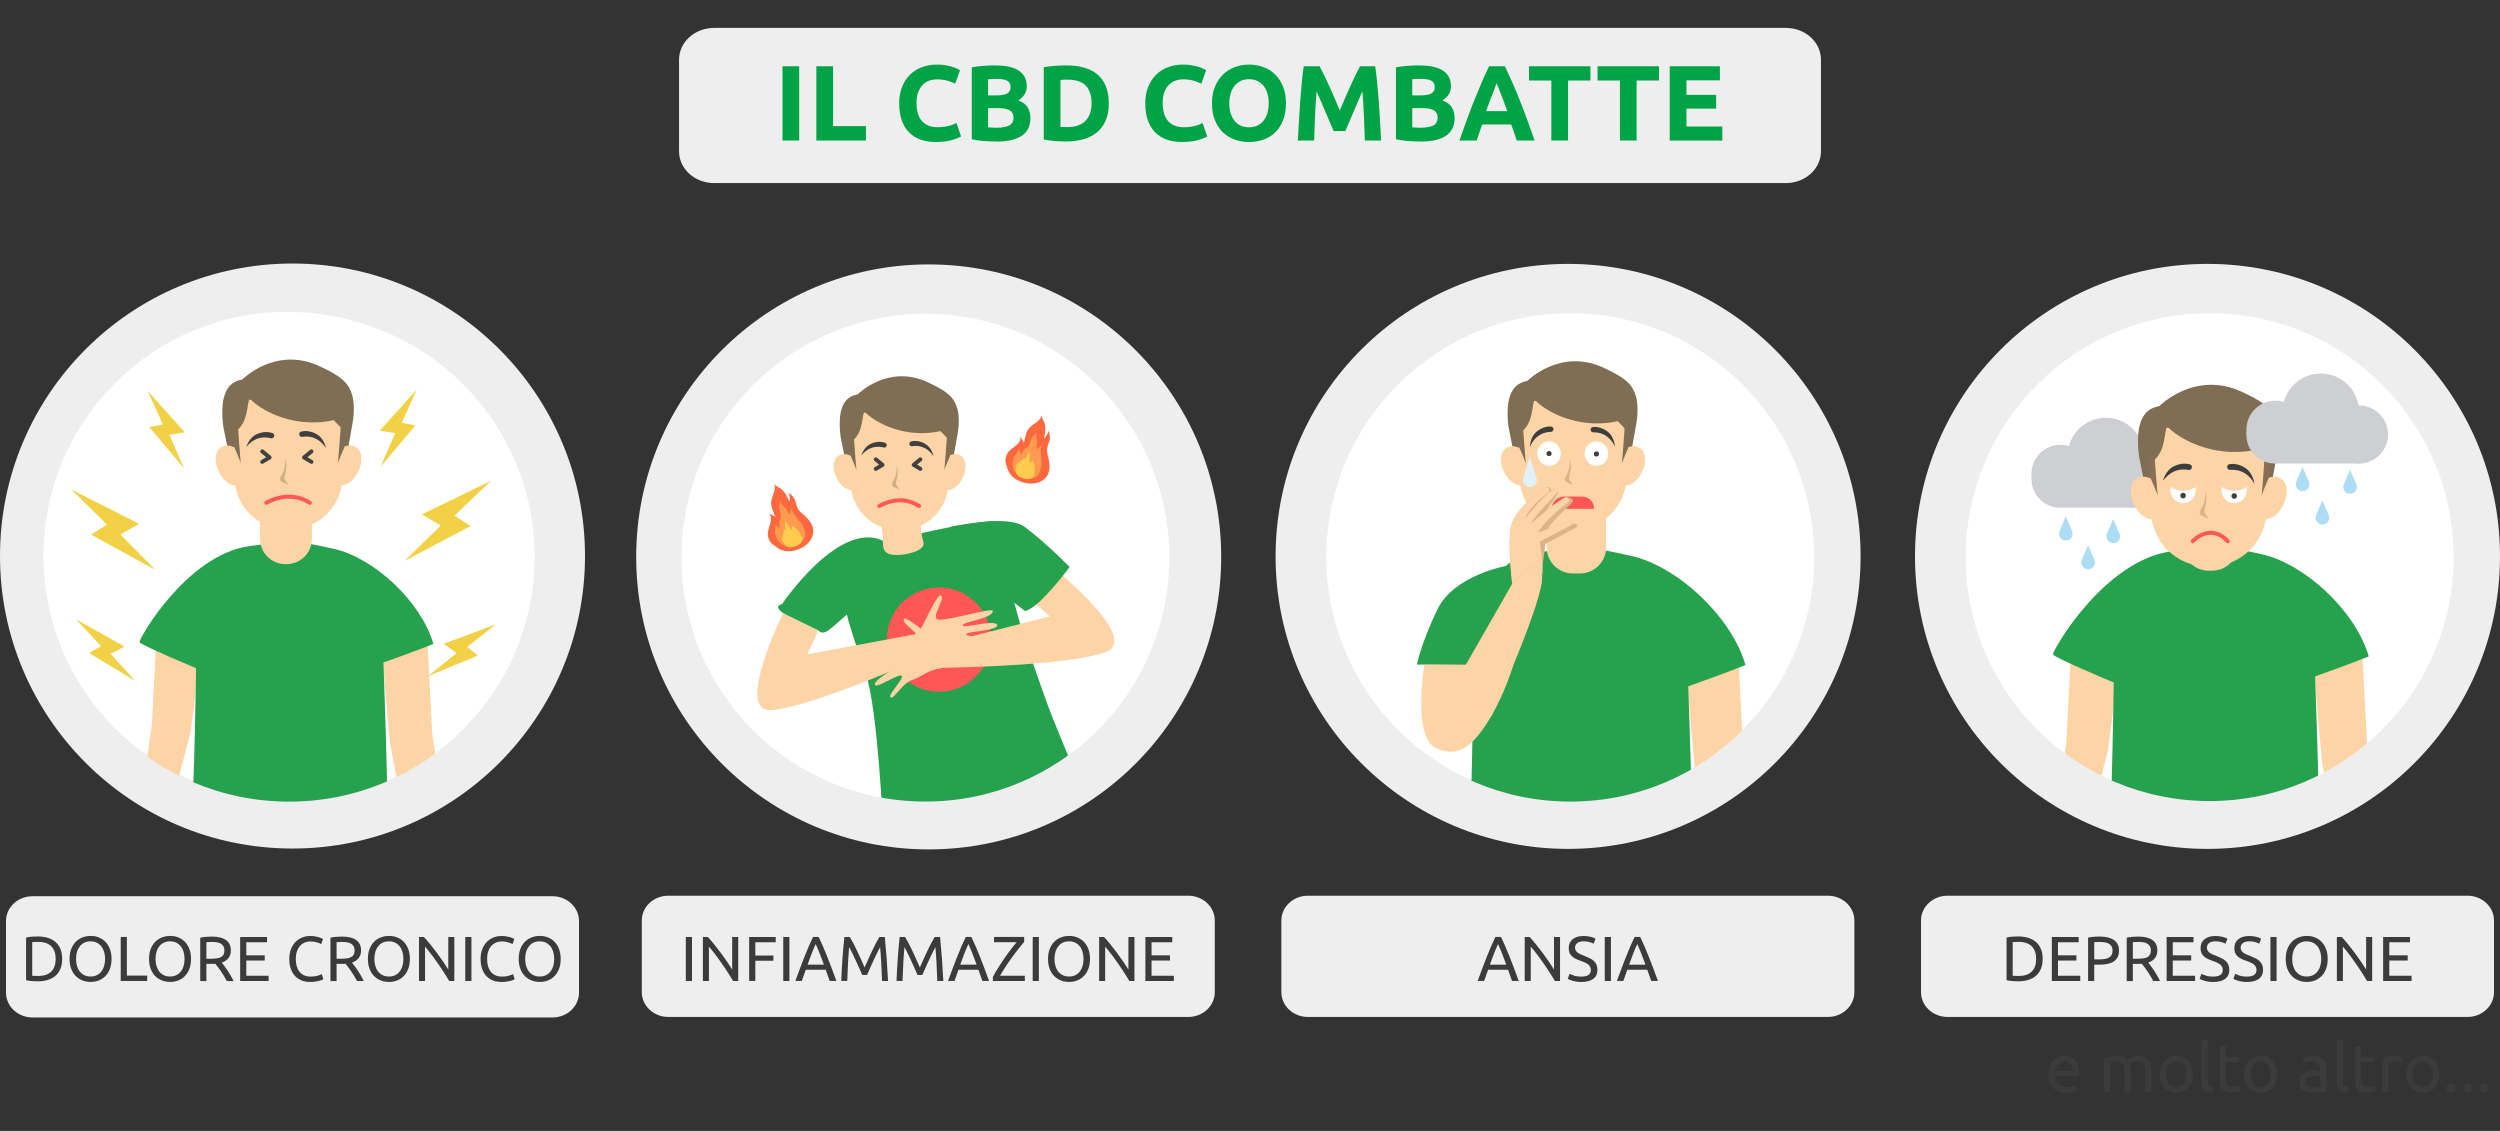 <?xml version="1.0" encoding="UTF-8"?>
<svg id="_лой_1" data-name="Слой 1" xmlns="http://www.w3.org/2000/svg" width="630" height="285" xmlns:xlink="http://www.w3.org/1999/xlink" viewBox="0 0 630 285">
  <rect x="0" y="0" width="630" height="285" fill="#333333" stroke="none"/>
  <defs>
    <style>
      .cls-1, .cls-2, .cls-3, .cls-4 {
        fill: none;
      }

      .cls-2 {
        stroke: #ff5656;
      }

      .cls-2, .cls-3, .cls-4 {
        stroke-linecap: round;
        stroke-linejoin: round;
      }

      .cls-3 {
        stroke: #414141;
      }

      .cls-4 {
        stroke: #c06534;
      }

      .cls-5 {
        fill: #f3aa81;
      }

      .cls-6 {
        fill: #eee;
      }

      .cls-7 {
        fill: #ff5656;
      }

      .cls-8 {
        fill: #fff;
      }

      .cls-9 {
        fill: #f2d147;
      }

      .cls-10 {
        fill: #ffcc4d;
      }

      .cls-11 {
        fill: #ff9b50;
      }

      .cls-12 {
        fill: #fcd4a6;
      }

      .cls-13 {
        fill: #fcd5a7;
      }

      .cls-14 {
        fill: #f0d2a6;
      }

      .cls-15 {
        fill: #ff673e;
      }

      .cls-16 {
        fill: #806e54;
      }

      .cls-17 {
        fill: #00a447;
      }

      .cls-18 {
        fill: #cecfd3;
      }

      .cls-19 {
        fill: #cfaf87;
      }

      .cls-20 {
        fill: #adddf5;
      }

      .cls-21 {
        fill: #dcb287;
      }

      .cls-22 {
        fill: #e1f1f9;
      }

      .cls-23 {
        fill: #3f3f3f;
      }

      .cls-24 {
        fill: #886e52;
      }

      .cls-25 {
        fill: #26a14e;
      }

      .cls-26 {
        fill: #3b3b3b;
      }

      .cls-27 {
        fill: #3d3d3d;
      }

      .cls-28 {
        clip-path: url(#clippath-3);
      }

      .cls-29 {
        clip-path: url(#clippath-1);
      }

      .cls-30 {
        clip-path: url(#clippath-4);
      }

      .cls-31 {
        clip-path: url(#clippath-2);
      }

      .cls-32 {
        clip-path: url(#clippath);
      }
    </style>
    <clipPath id="clippath">
      <path class="cls-1" d="M30.29,185.78s15.64,6.35,41.09,6.39c28.26,.04,47.05-7.19,47.05-7.19l12.44-126.98L19.24,75.57l11.06,110.21h0Z"/>
    </clipPath>
    <clipPath id="clippath-1">
      <circle class="cls-1" cx="72.86" cy="139.86" r="62.15"/>
    </clipPath>
    <clipPath id="clippath-2">
      <circle class="cls-1" cx="233.2" cy="140.54" r="61.46"/>
    </clipPath>
    <clipPath id="clippath-3">
      <circle class="cls-1" cx="395.71" cy="140.54" r="61.46"/>
    </clipPath>
    <clipPath id="clippath-4">
      <circle class="cls-1" cx="556.83" cy="140.41" r="61.46"/>
    </clipPath>
  </defs>
  <path class="cls-6" d="M329.57,225.72h131.06c3.68,0,6.67,2.8,6.67,6.25v18.05c0,3.45-2.99,6.25-6.67,6.25h-131.06c-3.68,0-6.67-2.8-6.67-6.25v-18.05c0-3.45,2.99-6.25,6.67-6.25h0Z"/>
  <circle class="cls-6" cx="395.16" cy="140.21" r="73.71"/>
  <circle class="cls-8" cx="395.71" cy="140.4" r="61.47"/>
  <path class="cls-6" d="M179.98,7.03H450.02c4.9,0,8.86,3.58,8.86,8v23.11c0,4.42-3.97,8-8.86,8H179.98c-4.9,0-8.86-3.58-8.86-8V15.03c0-4.42,3.97-8,8.86-8Z"/>
  <path class="cls-6" d="M168.4,225.72h131.06c3.68,0,6.67,2.8,6.67,6.25v18.05c0,3.45-2.99,6.25-6.67,6.25H168.4c-3.68,0-6.67-2.8-6.67-6.25v-18.05c0-3.45,2.99-6.25,6.67-6.25h0Z"/>
  <path class="cls-6" d="M8.18,225.85H139.24c3.68,0,6.67,2.8,6.67,6.25v18.05c0,3.45-2.99,6.25-6.67,6.25H8.18c-3.68,0-6.67-2.8-6.67-6.25v-18.05c0-3.45,2.99-6.25,6.67-6.25h0Z"/>
  <circle class="cls-6" cx="234.03" cy="140.34" r="73.71"/>
  <circle class="cls-8" cx="233.2" cy="140.54" r="61.47"/>
  <circle class="cls-6" cx="73.71" cy="140.12" r="73.71"/>
  <circle class="cls-8" cx="73.26" cy="140.32" r="61.47"/>
  <path class="cls-13" d="M64.5,115.17c2.2-1.3,4.91-1.35,7.16-.15,3.66,2.08-7.16,3.27-7.16,3.27v-3.12Z"/>
  <path class="cls-13" d="M75.81,115.17c2.2-1.3,4.91-1.35,7.16-.15,3.66,2.08-7.16,3.27-7.16,3.27v-3.12Z"/>
  <g class="cls-32">
    <g>
      <polygon class="cls-12" points="43 157.05 41.77 180.71 38.71 202.1 45.48 202.1 50.64 182.16 53.32 161.14 43 157.05"/>
      <g>
        <polygon class="cls-12" points="104.46 158.95 105.7 182.61 108.76 204 99.68 204 96.03 184.59 94.15 163.04 104.46 158.95"/>
        <path class="cls-25" d="M64.1,140.01c9.32-1.23,9.35-1.55,19.11,.62,9.23,2.05,20,12.08,22.77,21.71-3.69,1.52-11.39,4.23-11.39,4.23,0,0,1.31,35.52,.74,36.25-.78,1.01-32.15,3.06-44.6,.38,.77-8.42,1.11-35.33,1.11-35.33,0,0-12.68-5.3-12.89-5.94-.23-.72,10.84-20.02,25.14-21.91h.01Z"/>
        <path class="cls-12" d="M66.44,132.31h11.82v6.05c0,3.19-2.59,5.77-5.77,5.77h-.28c-3.19,0-5.77-2.59-5.77-5.77v-6.05h0Z"/>
        <path class="cls-16" d="M87.56,105.95c-.72-2.61-1.64-4.29-7.68-7.04-9.98-4.54-17.49,3.1-17.49,3.1-2.76,.52-3.67,2.21-4.2,4.13-.56,2.05-.36,5.68,0,7.23l2,10.02,1.92-9.36c1.89-6.16,4.76-8.67,4.76-8.67l9.12-.72,9.68,17.85,1.88-10.56c.24-1.34,.34-2.71,.26-4.06-.04-.79-.12-1.47-.25-1.92Z"/>
        <path class="cls-14" d="M62.11,118.56s-2.68-2.62-4.82-.91c-2.53,2.02,.12,9.29,4.6,8.52l.22-7.61Z"/>
        <path class="cls-14" d="M83.74,118.56s2.68-2.62,4.82-.91c2.53,2.02-.12,9.29-4.6,8.52l-.22-7.61Z"/>
        <path class="cls-14" d="M73.16,136.24h-.49c-6.67,0-12.08-5.41-12.08-12.08v-10.77l3.33-6.78,16.18,1.41,5.15,5.37v10.77c0,6.67-5.41,12.08-12.08,12.08h-.01Z"/>
        <path class="cls-19" d="M72.2,120.39v.13c.02,.37-.06,1.48-.43,2.47-.19,.52-.42,.93-.65,1.26-.27,.38-.13,.91,.29,1.11l1.49,.67-.78-1.12c-.12-.17-.16-.38-.12-.59,.15-.66,.45-1.88,.43-2.66-.03-1.02-.29-1.71-.29-1.71"/>
        <path class="cls-23" d="M63.29,117.39s.64-2.12,2.4-2.91c1.63-.73,2.92-.48,3.58-.25,.29,.1,.46,.4,.4,.71h0c-.07,.36-.43,.57-.78,.48-1.11-.31-3.47-.57-5.6,1.98h0Z"/>
        <path class="cls-23" d="M81.47,117.62s-.43-2.17-2.1-3.13c-1.55-.89-2.85-.77-3.54-.6-.3,.07-.49,.36-.46,.66h0c.04,.36,.37,.61,.73,.55,1.13-.2,3.51-.22,5.37,2.52Z"/>
        <path class="cls-16" d="M85.96,103.94c-.34,.11-11.41-2.95-11.41-2.95l-9.71,2.95h0c-8.54,2.32-4.78,10.41-4.78,10.41,3.51-1.8,3.25-5.5,3.92-8.17,1.55,2.04,7.51,5.76,14.83,5.62,7.5-.14,8.35-3.07,8.35-3.07,0,0-.86-4.92-1.2-4.8h0Z"/>
        <path class="cls-16" d="M60.58,117.5s1.65,3.75,1.53,3.93-.76-9.26-.76-9.26l-1.37,2.06,.6,3.27Z"/>
        <path class="cls-16" d="M85.65,117.5s-1.65,3.75-1.53,3.93,.76-9.26,.76-9.26l1.37,2.06-.6,3.27Z"/>
        <polyline class="cls-3" points="78.16 118.41 76.48 119.79 78.16 120.79"/>
        <polyline class="cls-3" points="66.93 118.41 68.62 119.79 66.93 120.79"/>
        <path class="cls-4" d="M67.86,130.15s5.1-3.19,9.93,0"/>
      </g>
    </g>
  </g>
  <circle class="cls-8" cx="72.4" cy="140.05" r="61.46"/>
  <polygon class="cls-9" points="37.62 107.62 46.4 118.05 42.68 109.57 46.61 108.96 37.23 98.54 41.03 106.95 37.62 107.62"/>
  <polygon class="cls-9" points="104.67 107.21 95.89 117.63 99.6 109.15 95.67 108.55 105.05 98.13 101.25 106.54 104.67 107.21"/>
  <polygon class="cls-9" points="22.44 164.55 34.1 171.61 27.87 164.77 31.39 162.94 19.16 156.08 25.46 162.82 22.44 164.55"/>
  <polygon class="cls-9" points="120.44 165.2 107.85 170.4 115.05 164.59 111.84 162.24 124.97 157.32 117.73 163.03 120.44 165.2"/>
  <polygon class="cls-9" points="22.94 134.72 39.23 143.66 30.34 134.7 35.04 132 17.99 123.36 26.95 132.19 22.94 134.72"/>
  <polygon class="cls-9" points="118.57 132.57 101.91 141.38 111.07 132.43 106.34 129.62 123.77 121.12 114.55 129.94 118.57 132.57"/>
  <path class="cls-1" d="M25.61,190.9s17.28,7.02,45.39,7.06c31.22,.04,51.98-7.94,51.98-7.94l13.75-140.27L13.4,69.16l12.21,121.74Z"/>
  <g class="cls-29">
    <g>
      <polygon class="cls-12" points="39.65 156.44 38.28 182.58 34.91 206.2 42.38 206.2 48.09 184.17 51.04 160.96 39.65 156.44"/>
      <g>
        <polygon class="cls-12" points="107.54 158.53 108.91 184.68 112.29 208.3 102.26 208.3 98.23 186.86 96.15 163.06 107.54 158.53"/>
        <path class="cls-25" d="M62.95,137.61c10.3-1.36,10.33-1.71,21.11,.68,10.2,2.27,22.09,13.34,25.15,23.98-4.07,1.68-12.58,4.67-12.58,4.67,0,0,1.44,39.24,.82,40.05-.86,1.12-35.51,3.38-49.27,.41,.85-9.31,1.23-39.02,1.23-39.02,0,0-14.01-5.85-14.24-6.56-.25-.8,11.97-22.12,27.77-24.21h.01Z"/>
        <path class="cls-12" d="M65.54,129.1h13.06v6.68c0,3.52-2.86,6.38-6.38,6.38h-.31c-3.52,0-6.38-2.86-6.38-6.38v-6.68h0Z"/>
        <path class="cls-16" d="M88.86,99.98c-.8-2.88-1.81-4.74-8.49-7.77-11.03-5.02-19.32,3.42-19.32,3.42-3.05,.57-4.06,2.44-4.64,4.57-.62,2.27-.4,6.27,0,7.99l2.21,11.07,2.12-10.34c2.09-6.8,5.26-9.57,5.26-9.57l10.08-.8,10.69,19.72,2.08-11.67c.26-1.48,.37-2.99,.29-4.49-.05-.87-.13-1.62-.27-2.12h-.01Z"/>
        <path class="cls-12" d="M60.76,113.91s-2.96-2.89-5.32-1.01c-2.79,2.23,.13,10.26,5.08,9.41l.24-8.41h0Z"/>
        <path class="cls-12" d="M84.65,113.91s2.96-2.89,5.32-1.01c2.79,2.23-.13,10.26-5.08,9.41l-.24-8.41h0Z"/>
        <path class="cls-12" d="M72.96,133.45h-.54c-7.37,0-13.35-5.98-13.35-13.35v-11.9l3.68-7.49,17.87,1.55,5.69,5.93v11.9c0,7.37-5.98,13.35-13.35,13.35h0Z"/>
        <path class="cls-19" d="M71.9,115.94v.14c.02,.41-.06,1.64-.47,2.73-.22,.57-.46,1.02-.72,1.39-.3,.42-.14,1,.32,1.23l1.65,.74-.86-1.24c-.13-.19-.18-.42-.13-.65,.16-.72,.5-2.08,.48-2.94-.03-1.13-.32-1.88-.32-1.88"/>
        <path class="cls-23" d="M62.06,112.62s.71-2.34,2.65-3.21c1.8-.8,3.22-.53,3.95-.28,.32,.11,.5,.45,.44,.78h0c-.08,.39-.47,.64-.86,.53-1.22-.35-3.84-.63-6.18,2.18Z"/>
        <path class="cls-23" d="M82.14,112.88s-.47-2.4-2.32-3.46c-1.71-.98-3.15-.85-3.91-.67-.33,.08-.55,.39-.51,.73h0c.04,.4,.41,.68,.8,.61,1.25-.22,3.88-.24,5.93,2.79h.01Z"/>
        <path class="cls-16" d="M87.1,97.76c-.38,.13-12.6-3.26-12.6-3.26l-10.73,3.26v.02c-9.43,2.55-5.27,11.48-5.27,11.48,3.88-1.99,3.6-6.08,4.33-9.02,1.72,2.26,8.29,6.37,16.38,6.21,8.28-.16,9.22-3.39,9.22-3.39,0,0-.95-5.43-1.33-5.3h0Z"/>
        <path class="cls-16" d="M59.07,112.75s1.82,4.14,1.69,4.34-.84-10.23-.84-10.23l-1.51,2.28,.67,3.61h0Z"/>
        <path class="cls-16" d="M86.76,112.75s-1.82,4.14-1.69,4.34,.84-10.23,.84-10.23l1.51,2.28-.67,3.61h.01Z"/>
        <polyline class="cls-3" points="78.48 113.75 76.62 115.28 78.48 116.39"/>
        <polyline class="cls-3" points="66.08 113.75 67.94 115.28 66.08 116.39"/>
        <path class="cls-2" d="M67.11,126.72s5.64-3.52,10.97,0"/>
      </g>
    </g>
  </g>
  <g class="cls-31">
    <g>
      <path class="cls-16" d="M241.33,103.3c-.72-2.61-1.64-4.29-7.68-7.04-9.98-4.54-17.49,3.1-17.49,3.1-2.76,.52-3.67,2.21-4.2,4.13-.56,2.05-.36,5.68,0,7.23l2,10.02,1.92-9.36c1.89-6.16,4.76-8.67,4.76-8.67l9.12-.72,9.68,17.85,1.88-10.56c.24-1.34,.34-2.71,.26-4.06-.04-.79-.12-1.47-.25-1.92Z"/>
      <path class="cls-12" d="M215.88,115.91s-2.68-2.62-4.82-.91c-2.53,2.02,.12,9.29,4.6,8.52l.22-7.61Z"/>
      <path class="cls-12" d="M237.51,115.91s2.68-2.62,4.82-.91c2.53,2.02-.12,9.29-4.6,8.52l-.22-7.61Z"/>
      <path class="cls-12" d="M226.93,133.6h-.49c-6.67,0-12.08-5.41-12.08-12.08v-10.77l3.33-6.78,16.18,1.41,5.15,5.37v10.77c0,6.67-5.41,12.08-12.08,12.08h0Z"/>
      <path class="cls-19" d="M225.98,117.74v.13c.02,.37-.06,1.48-.43,2.47-.19,.52-.42,.93-.65,1.26-.27,.38-.13,.91,.29,1.11l1.49,.67-.78-1.12c-.12-.17-.16-.38-.12-.59,.15-.66,.45-1.88,.43-2.66-.03-1.02-.29-1.71-.29-1.71"/>
      <path class="cls-23" d="M217.06,114.74s.64-2.12,2.4-2.91c1.63-.73,2.92-.48,3.58-.25,.29,.1,.46,.4,.4,.71h0c-.07,.36-.43,.57-.78,.48-1.11-.31-3.47-.57-5.6,1.98h0Z"/>
      <path class="cls-23" d="M235.25,114.97s-.43-2.17-2.1-3.13c-1.55-.89-2.85-.77-3.54-.6-.3,.07-.49,.36-.46,.66h0c.04,.36,.37,.61,.73,.55,1.13-.2,3.51-.22,5.37,2.52h0Z"/>
      <path class="cls-16" d="M239.73,101.29c-.34,.11-11.41-2.95-11.41-2.95l-9.71,2.95h0c-8.54,2.32-4.78,10.41-4.78,10.41,3.51-1.8,3.25-5.5,3.92-8.17,1.55,2.04,7.51,5.76,14.83,5.62,7.5-.14,8.35-3.07,8.35-3.07,0,0-.86-4.92-1.2-4.8h0Z"/>
      <path class="cls-16" d="M214.36,114.85s1.65,3.75,1.53,3.93-.76-9.26-.76-9.26l-1.37,2.06,.6,3.27h0Z"/>
      <path class="cls-16" d="M239.43,114.85s-1.65,3.75-1.53,3.93,.76-9.26,.76-9.26l1.37,2.06-.6,3.27h0Z"/>
      <polyline class="cls-3" points="231.93 115.76 230.25 117.15 231.93 118.15"/>
      <polyline class="cls-3" points="220.71 115.76 222.39 117.15 220.71 118.15"/>
      <path class="cls-4" d="M221.63,127.5s5.1-3.19,9.93,0"/>
      <path class="cls-25" d="M218.17,169.81c-1.53-4.39-4.54-13.41-4.74-14.94-4.01,3.35-5.73,5.67-7.23,3.98,0,0-13.92-5.42-9.14-6.61,0,0,14.29-21.2,25.38-16,.05-.03,1.48,.25,2.04,.09,3.62-.98,15.15-4.11,25.65-5.01l5.74,21.55c2.01,8,8.41,25.7,9.37,27.98,1.2,2.83,6.44,15.82,6.44,15.82,0,0-45.79,13.54-49.02,12.41-.16-.06-1.41-30.41-4.49-39.28h0Z"/>
      <path class="cls-12" d="M231.79,125.95s-.12,7.69,.87,10.43c.99,2.73-5.36,3.41-5.36,3.41-2.97,.22-4.87-.05-4.79-3.03,.08-2.98-1.7-11.63-1.7-11.63l10.97,.83h0Z"/>
      <circle class="cls-7" cx="236.63" cy="161.18" r="13.15"/>
      <path class="cls-12" d="M259.57,151l5,4.33s-26.49,6.77-27.32,6.92c-.82,.15-8.93-7.51-9.49-6.24-.56,1.26,4.34,3.7,3.45,4.99-.88,1.3-14.11,3.09-13.64,4.01,.87,1.72,8.14-.78,8.41,.1,.26,.88-7.83,1.88-7.9,3.5-.07,1.62,7.57-1.69,8.08-1.13,.52,.55-6.76,4.11-5.56,5.22,.65,.6,6.39-3.32,6.67-2.31,.28,1.01-3.65,4.73-2.83,5.35,.81,.62,2.88-3.58,5.55-4.45,2.68-.87,4.15-2.93,8.82-3.03,4.67-.1,30.82-.66,39.83-3.95,9.01-3.28-12.87-20.97-12.87-20.97l-6.21,7.64v.02Z"/>
      <path class="cls-25" d="M244.89,136c2.21-2.33-5.68-3.33-5.65-3.31,.63,.25,14.4-3.35,19.06,.15,5.55,4.17,11.24,10.04,11.24,10.04,0,0-7.66,10.46-11.25,11.09,0,0-12.43-9.81-13.11-8.57l-.28-9.4h-.01Z"/>
      <path class="cls-2" d="M221.63,127.5s5.1-3.19,9.93,0"/>
      <g>
        <path class="cls-15" d="M264,114.6c-.35-1.26-.05-2.12,.37-3.22,.36-.96,.18-1.87-.1-2.9-.09,.56-.66,1.71-1.18,2.02,.19-1.03,.42-2.02,.31-3.1-.1-1-.76-1.89-1.06-2.89,.4,1.28-2.05,2.36-2.87,3.23-1.04,1.11-1.08,2.57-1.45,3.91-.06-.52-.63-1.21-.9-1.66,.48,1.87-2.35,2.79-3.17,4.14-.6,.98-.83,2.14-.25,3.27,.28,1.35,1.05,2.87,2.99,3.75,2.18,.98,4.4,.92,5.84,.04,2.46-1.5,2.15-4.1,1.47-6.57v-.02Z"/>
        <g>
          <path class="cls-11" d="M262.33,117.73c.4-1.82-.51-3.9,.25-5.66-.26,.41-1.04,.82-1.29,1.27-.13-.72,.21-1.42,.03-2.2-.15-.7-.28-1.51-.07-2.16-.24,.46-.95,.8-1.18,1.28-.27,.54-.37,1.16-.6,1.73-.24,.58-.89,.83-1.4,1.29-.41,.37-.44,.97-.87,1.33-.1-.49,.09-.89-.46-1.39-.06,.67-.79,1.05-1.08,1.62-.28,.55-.46,1.28-.46,1.89,0,.86,.13,2.38,1.83,3.32,1.19,.66,3.21,.58,3.95,.17,.95-.52,1.15-1.59,1.35-2.49Z"/>
          <path class="cls-11" d="M261.33,108.82c-.02,.05-.04,.11-.06,.17,.03-.05,.05-.11,.06-.17Z"/>
          <path class="cls-11" d="M262.59,112.07c.03-.05,.06-.1,.07-.15-.03,.05-.05,.1-.07,.15Z"/>
        </g>
        <path class="cls-10" d="M260.75,118.42c-.07-.65-.02-1.9-.59-2.52-.16,.32-.52,.58-.86,.82,.33-1.01,.11-2.01,.24-3.03-.11,.41-.57,.67-.78,1.04-.19,.33-.11,.89-.52,1.07-.02-.2-.14-.33-.25-.54-.05,.8-1.53,1.3-1.89,2.05-.14,.28-.32,1.79,.16,2.34,.72,.83,2.56,1.35,3.56,.96,.85-.33,1.01-1.47,.94-2.19h-.01Z"/>
      </g>
      <g>
        <path class="cls-15" d="M202.01,129.27c-1.01-.84-1.25-1.71-1.54-2.85-.25-.99-.92-1.64-1.75-2.32,.25,.51,.43,1.78,.19,2.33-.44-.95-.81-1.9-1.52-2.72-.65-.76-1.7-1.12-2.53-1.76,1.06,.82-.33,3.11-.5,4.29-.21,1.5,.58,2.73,1.05,4.04-.35-.39-1.21-.63-1.69-.85,1.47,1.26-.33,3.63-.23,5.21,.07,1.15,.54,2.23,1.67,2.82,1,.95,2.51,1.75,4.6,1.36,2.35-.44,4.13-1.76,4.81-3.32,1.16-2.64-.59-4.59-2.56-6.23h0Z"/>
        <g>
          <path class="cls-11" d="M202.44,132.79c-.72-1.72-2.65-2.9-3.03-4.78,.02,.48-.39,1.27-.33,1.78-.52-.51-.64-1.28-1.24-1.82-.53-.49-1.09-1.08-1.29-1.73,.07,.51-.32,1.2-.24,1.73,.09,.6,.36,1.16,.49,1.76,.13,.61-.25,1.19-.41,1.85-.13,.54,.2,1.05,.04,1.59-.36-.35-.43-.78-1.17-.88,.33,.59-.05,1.31,.04,1.95,.09,.61,.35,1.31,.71,1.81,.5,.7,1.47,1.88,3.4,1.67,1.36-.14,2.96-1.36,3.33-2.12,.48-.97,.03-1.96-.32-2.81h.02Z"/>
          <path class="cls-11" d="M196.51,126.05c0,.06,.03,.12,.04,.17,0-.06-.02-.12-.04-.17Z"/>
          <path class="cls-11" d="M199.4,128c0-.06,0-.12-.03-.17,0,.06,.02,.11,.03,.17Z"/>
        </g>
        <path class="cls-10" d="M201.54,134.26c-.42-.49-1.11-1.55-1.92-1.73,.05,.35-.09,.77-.24,1.17-.31-1.02-1.06-1.71-1.54-2.62,.15,.4-.09,.88-.05,1.3,.03,.38,.42,.79,.18,1.18-.14-.15-.3-.19-.52-.3,.41,.69-.51,1.95-.38,2.77,.05,.3,.76,1.65,1.48,1.83,1.06,.27,2.88-.36,3.47-1.25,.51-.76,0-1.79-.48-2.34h0Z"/>
      </g>
      <path class="cls-12" d="M206.21,158.85l-2.73,6.03s26.89-4.96,27.7-5.17c.81-.21,4.96-10.56,6-9.64,1.04,.91-2.39,5.17-1.04,5.98,1.34,.81,14.11-3.11,14.07-2.08-.07,1.93-7.72,2.71-7.59,3.62,.13,.91,7.9-1.58,8.64-.14,.74,1.44-7.58,1.64-7.81,2.36-.24,.72,7.86,.89,7.24,2.41-.34,.82-7.2-.34-7.03,.7,.17,1.04,5.29,2.76,4.81,3.67s-4.11-2.04-6.91-1.71c-2.79,.33-4.99-.92-9.27,.95-4.28,1.87-28.26,12.32-37.82,13.11-9.56,.8,2.89-24.43,2.89-24.43l8.85,4.34h0Z"/>
    </g>
  </g>
  <g class="cls-28">
    <g>
      <path class="cls-25" d="M379.47,142.63s-13.05,2.33-17.22,10.91c-4.18,8.58-5.17,13.93-5.17,13.93l9.35,.08,13.78,1.02"/>
      <polygon class="cls-12" points="437.94 163.29 439.51 193.28 443.38 220.38 431.88 220.38 427.26 195.78 424.87 168.48 437.94 163.29"/>
      <path class="cls-25" d="M386.79,139.29c11.81-1.56,11.85-1.97,24.21,.78,11.7,2.6,25.34,15.3,28.86,27.51-4.67,1.93-14.43,5.36-14.43,5.36,0,0,1.65,45.02,.94,45.94-.98,1.28-40.73,3.88-56.52,.48,.97-10.68,1.41-44.77,1.41-44.77,0,0-2.6-32.9,15.53-35.3h0Z"/>
      <path class="cls-12" d="M389.76,129.53h14.98v8.4c0,3.63-2.95,6.58-6.58,6.58h-1.82c-3.63,0-6.58-2.95-6.58-6.58v-8.4h0Z"/>
      <g>
        <path class="cls-16" d="M412.37,100.29c-.79-2.85-1.79-4.68-8.39-7.68-10.9-4.96-19.09,3.38-19.09,3.38-3.01,.57-4.01,2.41-4.59,4.51-.62,2.24-.4,6.2,0,7.89l2.18,10.94,2.1-10.22c2.06-6.72,5.19-9.46,5.19-9.46l9.96-.79,10.56,19.49,2.05-11.53c.26-1.46,.37-2.95,.29-4.44-.05-.86-.13-1.6-.27-2.09h.01Z"/>
        <path class="cls-12" d="M384.6,114.06s-2.92-2.86-5.26-.99c-2.76,2.21,.13,10.14,5.02,9.3l.24-8.31h0Z"/>
        <path class="cls-12" d="M408.21,114.06s2.92-2.86,5.26-.99c2.76,2.21-.13,10.14-5.02,9.3l-.24-8.31h0Z"/>
        <path class="cls-12" d="M396.66,133.36h-.54c-7.28,0-13.19-5.91-13.19-13.19v-11.76l3.64-7.4,17.66,1.54,5.62,5.86v11.76c0,7.28-5.91,13.19-13.19,13.19Z"/>
        <path class="cls-21" d="M395.61,116.06v.14c.02,.4-.06,1.62-.47,2.7-.21,.57-.46,1.01-.71,1.38-.29,.42-.14,.99,.32,1.21l1.63,.73-.85-1.22c-.13-.19-.18-.42-.13-.64,.16-.72,.49-2.05,.47-2.91-.03-1.11-.32-1.86-.32-1.86"/>
        <path class="cls-27" d="M385.53,112.61s.03-2.42,1.64-3.78c1.49-1.26,2.91-1.39,3.68-1.35,.33,.02,.6,.29,.63,.62h0c.03,.39-.28,.73-.67,.73-1.26,0-3.81,.46-5.27,3.77h-.01Z"/>
        <path class="cls-27" d="M406.95,112.51s-.13-2.42-1.79-3.71c-1.54-1.2-2.96-1.27-3.73-1.2-.33,.03-.59,.31-.6,.64h0c-.02,.4,.31,.72,.7,.71,1.26-.04,3.83,.3,5.42,3.55h0Z"/>
        <path class="cls-16" d="M410.63,98.1c-.37,.12-12.45-3.22-12.45-3.22l-10.6,3.22v.02c-9.31,2.52-5.21,11.35-5.21,11.35,3.84-1.97,3.55-6.01,4.28-8.91,1.7,2.23,8.19,6.29,16.18,6.14,8.18-.16,9.11-3.35,9.11-3.35,0,0-.94-5.37-1.31-5.24h0Z"/>
        <path class="cls-16" d="M382.93,112.9s1.8,4.09,1.67,4.29-.83-10.1-.83-10.1l-1.5,2.25,.66,3.57h0Z"/>
        <path class="cls-16" d="M410.3,112.9s-1.8,4.09-1.67,4.29,.83-10.1,.83-10.1l1.5,2.25-.66,3.57h0Z"/>
        <path class="cls-8" d="M387.39,114.3c0,1.71,1.33,3.09,2.97,3.09s2.97-1.38,2.97-3.09-1.33-3.09-2.97-3.09-2.97,1.38-2.97,3.09Z"/>
        <circle class="cls-23" cx="390.36" cy="114.3" r=".65"/>
        <path class="cls-8" d="M402.3,111.22c-1.64,0-2.97,1.38-2.97,3.09s1.33,3.09,2.97,3.09,2.97-1.38,2.97-3.09-1.33-3.09-2.97-3.09Z"/>
        <circle class="cls-23" cx="402.3" cy="114.4" r=".65"/>
        <path class="cls-22" d="M385.48,115.07l1.71,5.4c.35,1.09-.44,2.21-1.58,2.26h0c-1.19,.05-2.08-1.09-1.74-2.23l1.62-5.42h-.01Z"/>
        <path class="cls-7" d="M394.06,125.15h4.66c1.65,0,2.99,1.34,2.99,2.99v.07h-10.64v-.07c0-1.65,1.34-2.99,2.99-2.99h0Z"/>
      </g>
      <path class="cls-21" d="M382.51,147.66s-1.45-11.51,0-15.45c1.45-3.93,6.45-9.15,7.47-9.44s1.09,1.43,.92,1.61-4.42,4.04-5.01,6.77c0,0,1.9-5.18,5.67-7.86,0,0,.96,.73,1.02,.99,.06,.26-3.62,5.17-5.34,8.17,0,0,6.09-7.02,7.56-7.16,0,0,2,.17,1.52,1.19-.18,.39-5.59,4.89-7.35,8.34,0,0,7.1-3.01,7.95-2.83,.85,.18,.59,.53,.45,.77s-7.94,4.28-7.94,4.28c0,0-.99,9.66-2.11,11.23-1.11,1.57-2.51,1.06-2.51,1.06,0,0-2.04,.96-2.31-1.65v-.02Z"/>
      <g>
        <path class="cls-5" d="M381.08,147.14s-1.45-11.51,0-15.45c1.45-3.93,7.57-8.6,8.59-8.89s.82,1.01,.64,1.19-5.27,3.91-5.86,6.63c0,0,3.46-4.84,7.23-7.52,0,0,.7,.7,.77,.96,.06,.26-4.92,4.86-6.64,7.86,0,0,7.52-6.5,8.99-6.65,0,0,.88,.66,.66,1.03-.22,.37-6.15,4.54-7.91,7.99,0,0,7.1-3.01,7.95-2.83s.59,.53,.45,.77-7.94,4.28-7.94,4.28c0,0,1.37,7.9,.26,9.47s-4.87,2.82-4.87,2.82c0,0-2.04,.96-2.31-1.65h-.01Z"/>
        <path class="cls-12" d="M381.08,147.14s-1.45-11.51,0-15.45c1.45-3.93,7.57-8.6,8.59-8.89s.82,1.01,.64,1.19-5.27,3.91-5.86,6.63c0,0,3.46-4.84,7.23-7.52,0,0,.7,.7,.77,.96,.06,.26-4.92,4.86-6.64,7.86,0,0,7.52-6.5,8.99-6.65,0,0,.88,.66,.66,1.03-.22,.37-6.15,4.54-7.91,7.99,0,0,7.1-3.01,7.95-2.83s.59,.53,.45,.77-7.94,4.28-7.94,4.28c0,0,1.37,7.9,.26,9.47s-4.87,2.82-4.87,2.82c0,0-2.04,.96-2.31-1.65h-.01Z"/>
        <path class="cls-5" d="M381.08,147.14l-15.73,27.5,10.39,5.93s13.55-29.84,12.84-35.56c-.71-5.72-7.51,2.14-7.51,2.14h.01Z"/>
        <path class="cls-12" d="M381.08,147.14l-15.73,27.5,10.39,5.93s13.55-29.84,12.84-35.56c-.71-5.72-7.51,2.14-7.51,2.14h.01Z"/>
      </g>
      <path class="cls-1" d="M356.35,167.97s-.49,22.14,8.31,23.87c8.8,1.73,16.77-27.3,16.77-27.3l-11.56-1.5-5.04,8.82-1.28,2.24-7.2-6.13h0Z"/>
      <path class="cls-12" d="M358.94,167.48s-2.97,18.09,2.75,20.93c5.72,2.83,9.53-.24,14.05-7.84,3.59-6.05,5.64-13.08,5.64-13.08h-22.44Z"/>
    </g>
  </g>
  <path class="cls-6" d="M490.76,225.72h131.06c3.68,0,6.67,2.8,6.67,6.25v18.05c0,3.45-2.99,6.25-6.67,6.25h-131.06c-3.68,0-6.67-2.8-6.67-6.25v-18.05c0-3.45,2.99-6.25,6.67-6.25h0Z"/>
  <circle class="cls-6" cx="556.29" cy="140.21" r="73.71"/>
  <circle class="cls-8" cx="556.83" cy="140.4" r="61.47"/>
  <g class="cls-30">
    <g>
      <g>
        <circle class="cls-18" cx="530.68" cy="114.89" r="9.63"/>
        <circle class="cls-18" cx="540.31" cy="120.63" r="7.32"/>
        <circle class="cls-18" cx="519.25" cy="119.41" r="7.32"/>
        <path class="cls-18" d="M513.58,118.85h32.03c.91,0,1.65,.74,1.65,1.65v.21c0,3.99-3.24,7.23-7.23,7.23h-20.87c-3.99,0-7.23-3.24-7.23-7.23v-.21c0-.91,.74-1.65,1.65-1.65Z"/>
      </g>
      <polygon class="cls-12" points="522.17 159.15 520.7 187.24 517.07 212.63 525.11 212.63 531.24 188.95 534.41 164.01 522.17 159.15"/>
      <polygon class="cls-12" points="595.13 161.4 596.6 189.49 600.22 214.88 589.45 214.88 585.12 191.84 582.88 166.26 595.13 161.4"/>
      <path class="cls-25" d="M547.21,138.92c11.07-1.46,11.1-1.84,22.68,.73,10.96,2.44,23.74,14.34,27.03,25.77-4.38,1.8-13.52,5.02-13.52,5.02,0,0,1.55,42.17,.88,43.04-.92,1.2-38.16,3.63-52.94,.45,.91-10,1.32-41.94,1.32-41.94,0,0-15.06-6.29-15.3-7.05-.27-.86,12.86-23.77,29.85-26.01h0Z"/>
      <path class="cls-12" d="M549.99,129.77h14.04v7.46c0,3.63-2.95,6.58-6.58,6.58h-.88c-3.63,0-6.58-2.95-6.58-6.58v-7.46h0Z"/>
      <path class="cls-16" d="M573.89,106.98c-.85-3.08-1.94-5.07-9.08-8.31-11.79-5.36-20.66,3.66-20.66,3.66-3.26,.61-4.34,2.61-4.96,4.88-.67,2.43-.43,6.71,0,8.54l2.36,11.84,2.27-11.06c2.23-7.27,5.62-10.24,5.62-10.24l10.78-.85,11.43,21.09,2.22-12.48c.28-1.58,.4-3.2,.31-4.8-.05-.93-.14-1.74-.29-2.27Z"/>
      <path class="cls-12" d="M543.83,121.88s-3.16-3.1-5.69-1.08c-2.99,2.39,.14,10.98,5.43,10.07l.26-8.99Z"/>
      <path class="cls-12" d="M569.38,121.88s3.16-3.1,5.69-1.08c2.99,2.39-.14,10.98-5.43,10.07l-.26-8.99Z"/>
      <path class="cls-12" d="M556.88,142.77h-.58c-7.88,0-14.28-6.39-14.28-14.28v-12.73l3.94-8.01,19.11,1.66,6.09,6.34v12.73c0,7.88-6.39,14.28-14.28,14.28h0Z"/>
      <path class="cls-21" d="M555.75,124.05s0,.05,.01,.15c.02,.44-.07,1.75-.51,2.92-.23,.61-.5,1.1-.77,1.49-.32,.45-.15,1.07,.34,1.31l1.76,.79-.92-1.32c-.14-.2-.19-.45-.14-.7,.17-.77,.53-2.22,.51-3.15-.03-1.2-.34-2.02-.34-2.02"/>
      <path class="cls-27" d="M545.05,121.22s.58-2.55,2.59-3.62c1.86-.99,3.4-.81,4.2-.59,.35,.1,.57,.44,.52,.8h0c-.05,.43-.46,.71-.88,.62-1.33-.28-4.14-.39-6.43,2.79h0Z"/>
      <path class="cls-16" d="M572,104.61c-.41,.14-13.48-3.49-13.48-3.49l-11.47,3.49v.02c-10.08,2.73-5.64,12.28-5.64,12.28,4.15-2.13,3.84-6.5,4.63-9.65,1.84,2.41,8.87,6.81,17.52,6.64,8.86-.17,9.86-3.62,9.86-3.62,0,0-1.01-5.81-1.42-5.67h0Z"/>
      <path class="cls-24" d="M542.02,120.63s1.95,4.43,1.8,4.64-.9-10.94-.9-10.94l-1.62,2.44,.71,3.86h.01Z"/>
      <path class="cls-24" d="M571.64,120.63s-1.95,4.43-1.8,4.64,.9-10.94,.9-10.94l1.62,2.44-.71,3.86h-.01Z"/>
      <path class="cls-2" d="M552.57,136.4s4.36-4.81,8.83,0"/>
      <path class="cls-8" d="M546.93,123.49c0,1.84,1.44,3.33,3.21,3.33s3.21-1.49,3.21-3.33-1.44-3.33-3.21-3.33-3.21,1.49-3.21,3.33Z"/>
      <circle class="cls-23" cx="550.14" cy="124.89" r=".7"/>
      <path class="cls-8" d="M563.02,120.16c-1.77,0-3.21,1.49-3.21,3.33s1.44,3.33,3.21,3.33,3.21-1.49,3.21-3.33-1.44-3.33-3.21-3.33Z"/>
      <circle class="cls-23" cx="563.02" cy="124.99" r=".7"/>
      <path class="cls-12" d="M568.07,121.02l-5.53-1.62-4.65,1.62s4.84,6,10.18,0h0Z"/>
      <path class="cls-12" d="M555.23,121.02l-5.53-1.62-4.65,1.62s4.84,6,10.18,0h0Z"/>
      <g>
        <circle class="cls-18" cx="584.84" cy="103.75" r="9.63"/>
        <circle class="cls-18" cx="594.47" cy="109.49" r="7.32"/>
        <circle class="cls-18" cx="573.41" cy="108.28" r="7.32"/>
        <path class="cls-18" d="M567.74,107.72h32.03c.91,0,1.65,.74,1.65,1.65v.21c0,3.99-3.24,7.23-7.23,7.23h-20.87c-3.99,0-7.23-3.24-7.23-7.23v-.21c0-.91,.74-1.65,1.65-1.65h0Z"/>
      </g>
      <path class="cls-27" d="M568.11,121.91s-.29-2.6-2.16-3.89c-1.74-1.2-3.28-1.19-4.1-1.06-.36,.06-.62,.37-.61,.73h0c0,.43,.37,.76,.8,.72,1.35-.13,4.16,.09,6.07,3.5h0Z"/>
      <path class="cls-20" d="M580.24,117.68l-1.57,3.69c-.48,1.14,.35,2.4,1.58,2.4h0c1.24,0,2.07-1.27,1.58-2.41l-1.59-3.68Z"/>
      <path class="cls-20" d="M585.24,126.11l-1.57,3.69c-.48,1.14,.35,2.4,1.58,2.4h0c1.24,0,2.07-1.27,1.58-2.41l-1.59-3.68Z"/>
      <path class="cls-20" d="M592.21,118.35l-1.57,3.69c-.48,1.14,.35,2.4,1.58,2.4h0c1.24,0,2.07-1.27,1.58-2.41l-1.59-3.68Z"/>
      <path class="cls-20" d="M520.57,130.12l-1.57,3.69c-.48,1.14,.35,2.4,1.58,2.4h0c1.24,0,2.07-1.27,1.58-2.41l-1.59-3.68Z"/>
      <path class="cls-20" d="M526.19,137.37l-1.57,3.69c-.48,1.14,.35,2.4,1.58,2.4h0c1.24,0,2.07-1.27,1.58-2.41l-1.59-3.68Z"/>
      <path class="cls-20" d="M532.53,130.78l-1.57,3.69c-.48,1.14,.35,2.4,1.58,2.4h0c1.24,0,2.07-1.27,1.58-2.41l-1.59-3.68Z"/>
    </g>
  </g>
  <g>
    <path class="cls-17" d="M197.19,16.7h4.21v18.71h-4.21V16.7Z"/>
    <path class="cls-17" d="M218.22,31.79v3.62h-12.5V16.7h4.21v15.09h8.29Z"/>
    <path class="cls-17" d="M235.93,35.79c-3.04,0-5.36-.85-6.95-2.54-1.59-1.69-2.39-4.09-2.39-7.21,0-1.55,.24-2.93,.73-4.14s1.15-2.24,2-3.08c.85-.84,1.85-1.47,3.02-1.9s2.44-.65,3.81-.65c.79,0,1.51,.06,2.16,.18s1.21,.25,1.7,.4c.49,.15,.89,.31,1.21,.47s.56,.29,.7,.38l-1.21,3.4c-.58-.31-1.25-.57-2.01-.78-.77-.22-1.63-.32-2.61-.32-.65,0-1.28,.11-1.9,.32-.62,.21-1.17,.56-1.65,1.04-.48,.48-.86,1.09-1.15,1.85s-.43,1.67-.43,2.75c0,.86,.09,1.67,.28,2.42,.19,.75,.49,1.39,.92,1.93,.42,.54,.98,.97,1.66,1.28,.68,.32,1.51,.47,2.48,.47,.61,0,1.16-.04,1.65-.11,.49-.07,.92-.16,1.3-.26,.38-.1,.71-.21,1-.34,.29-.13,.55-.24,.78-.35l1.16,3.38c-.59,.36-1.43,.68-2.51,.97-1.08,.29-2.33,.43-3.75,.43Z"/>
    <path class="cls-17" d="M251.13,35.65c-1.03,0-2.05-.03-3.07-.1-1.02-.06-2.07-.21-3.17-.45V16.96c.87-.16,1.81-.28,2.84-.36,1.03-.08,1.98-.12,2.86-.12,1.19,0,2.28,.08,3.28,.26,1,.17,1.86,.46,2.58,.88,.72,.41,1.28,.96,1.69,1.63,.4,.67,.61,1.51,.61,2.5,0,1.49-.72,2.67-2.16,3.54,1.19,.45,2,1.06,2.43,1.84,.43,.78,.65,1.65,.65,2.62,0,1.96-.71,3.44-2.15,4.43-1.43,.99-3.56,1.49-6.38,1.49Zm-2.13-11.61h2.05c1.3,0,2.22-.17,2.78-.5,.56-.33,.84-.87,.84-1.61s-.29-1.29-.86-1.59c-.58-.3-1.42-.46-2.54-.46-.36,0-.75,0-1.16,.01-.41,0-.78,.03-1.11,.07v4.08Zm0,3.21v4.83c.31,.04,.64,.06,1,.08,.36,.02,.76,.03,1.19,.03,1.26,0,2.28-.18,3.05-.54,.77-.36,1.16-1.03,1.16-2,0-.87-.32-1.48-.97-1.85s-1.58-.55-2.78-.55h-2.65Z"/>
    <path class="cls-17" d="M279.43,26.04c0,1.62-.25,3.03-.76,4.24-.5,1.21-1.22,2.21-2.15,3-.93,.79-2.06,1.39-3.39,1.78-1.33,.39-2.83,.59-4.48,.59-.76,0-1.64-.03-2.65-.1s-2-.19-2.97-.39V16.94c.97-.18,1.98-.3,3.04-.37s1.96-.09,2.71-.09c1.6,0,3.05,.18,4.36,.54,1.3,.36,2.43,.93,3.36,1.7s1.66,1.76,2.16,2.97c.5,1.21,.76,2.65,.76,4.35Zm-12.18,5.94c.2,.02,.43,.03,.69,.04,.26,0,.57,.01,.93,.01,2.11,0,3.67-.53,4.68-1.59s1.53-2.53,1.53-4.4-.49-3.45-1.46-4.46c-.97-1.01-2.51-1.51-4.62-1.51-.29,0-.59,0-.89,.01-.31,0-.6,.03-.87,.07v11.83Z"/>
    <path class="cls-17" d="M297.95,35.79c-3.04,0-5.36-.85-6.95-2.54-1.59-1.69-2.39-4.09-2.39-7.21,0-1.55,.24-2.93,.73-4.14s1.15-2.24,2-3.08c.85-.84,1.85-1.47,3.02-1.9s2.44-.65,3.81-.65c.79,0,1.51,.06,2.16,.18,.65,.12,1.21,.25,1.7,.4,.49,.15,.89,.31,1.22,.47,.32,.16,.56,.29,.7,.38l-1.21,3.4c-.58-.31-1.25-.57-2.01-.78-.77-.22-1.63-.32-2.61-.32-.65,0-1.28,.11-1.9,.32-.62,.21-1.17,.56-1.65,1.04s-.86,1.09-1.15,1.85c-.29,.76-.43,1.67-.43,2.75,0,.86,.1,1.67,.29,2.42,.19,.75,.49,1.39,.92,1.93,.42,.54,.97,.97,1.66,1.28,.68,.32,1.51,.47,2.48,.47,.61,0,1.16-.04,1.65-.11s.92-.16,1.29-.26c.38-.1,.71-.21,1-.34,.29-.13,.55-.24,.78-.35l1.16,3.38c-.59,.36-1.43,.68-2.51,.97-1.08,.29-2.33,.43-3.75,.43Z"/>
    <path class="cls-17" d="M324.06,26.04c0,1.6-.24,3.01-.71,4.23-.48,1.21-1.13,2.23-1.96,3.05s-1.81,1.44-2.96,1.85c-1.14,.41-2.37,.62-3.69,.62s-2.48-.21-3.62-.62c-1.13-.41-2.12-1.03-2.97-1.85-.85-.82-1.51-1.84-2-3.05s-.73-2.62-.73-4.23,.25-3.01,.76-4.22c.5-1.21,1.18-2.24,2.04-3.06s1.85-1.45,2.97-1.86,2.31-.62,3.55-.62,2.48,.21,3.62,.62c1.13,.41,2.12,1.04,2.97,1.86,.85,.83,1.51,1.85,2,3.06s.73,2.62,.73,4.22Zm-14.28,0c0,.92,.11,1.75,.34,2.48s.55,1.37,.97,1.9c.42,.53,.94,.94,1.55,1.23,.61,.29,1.31,.43,2.11,.43s1.47-.14,2.09-.43c.62-.29,1.14-.7,1.57-1.23,.42-.53,.75-1.17,.97-1.9,.22-.74,.34-1.57,.34-2.48s-.11-1.75-.34-2.5c-.23-.75-.55-1.39-.97-1.92-.42-.53-.95-.94-1.57-1.23-.62-.29-1.32-.43-2.09-.43s-1.49,.15-2.11,.45c-.61,.3-1.13,.71-1.55,1.24-.42,.53-.75,1.17-.97,1.92-.22,.75-.34,1.57-.34,2.47Z"/>
    <path class="cls-17" d="M332.54,16.7c.32,.59,.7,1.33,1.12,2.2s.87,1.82,1.33,2.83c.46,1.02,.92,2.06,1.37,3.12s.88,2.06,1.27,3c.4-.94,.82-1.94,1.27-3s.91-2.1,1.37-3.12c.46-1.02,.9-1.96,1.33-2.83s.8-1.61,1.12-2.2h3.83c.18,1.24,.35,2.63,.5,4.17s.29,3.14,.41,4.81c.12,1.66,.22,3.33,.32,5.01,.1,1.67,.19,3.25,.26,4.72h-4.1c-.05-1.82-.13-3.8-.22-5.94s-.22-4.3-.4-6.48c-.33,.76-.69,1.59-1.08,2.51-.4,.92-.79,1.84-1.18,2.75-.39,.92-.76,1.79-1.12,2.63-.36,.84-.67,1.55-.92,2.15h-2.94c-.25-.59-.56-1.31-.92-2.15-.36-.84-.74-1.71-1.12-2.63-.39-.92-.78-1.84-1.18-2.75-.4-.92-.76-1.76-1.08-2.51-.18,2.18-.31,4.34-.4,6.48-.09,2.14-.16,4.12-.22,5.94h-4.1c.07-1.47,.16-3.05,.26-4.72s.21-3.34,.32-5.01c.12-1.67,.25-3.27,.4-4.81s.32-2.93,.5-4.17h4.02Z"/>
    <path class="cls-17" d="M358.02,35.65c-1.03,0-2.05-.03-3.07-.1-1.02-.06-2.07-.21-3.17-.45V16.96c.87-.16,1.81-.28,2.84-.36,1.03-.08,1.98-.12,2.86-.12,1.19,0,2.28,.08,3.28,.26,1,.17,1.86,.46,2.58,.88,.72,.41,1.28,.96,1.69,1.63,.4,.67,.61,1.51,.61,2.5,0,1.49-.72,2.67-2.16,3.54,1.19,.45,2,1.06,2.43,1.84,.43,.78,.65,1.65,.65,2.62,0,1.96-.71,3.44-2.15,4.43-1.43,.99-3.56,1.49-6.38,1.49Zm-2.13-11.61h2.05c1.3,0,2.22-.17,2.78-.5,.56-.33,.84-.87,.84-1.61s-.29-1.29-.86-1.59c-.58-.3-1.42-.46-2.54-.46-.36,0-.75,0-1.16,.01-.41,0-.78,.03-1.11,.07v4.08Zm0,3.21v4.83c.31,.04,.64,.06,1,.08,.36,.02,.76,.03,1.19,.03,1.26,0,2.28-.18,3.05-.54,.77-.36,1.16-1.03,1.16-2,0-.87-.32-1.48-.97-1.85s-1.58-.55-2.78-.55h-2.65Z"/>
    <path class="cls-17" d="M382.21,35.41c-.21-.65-.43-1.32-.67-2-.24-.69-.48-1.37-.72-2.05h-7.31c-.24,.68-.47,1.37-.71,2.05-.24,.69-.46,1.35-.66,2h-4.37c.7-2.02,1.37-3.88,2-5.59,.63-1.71,1.25-3.32,1.86-4.83,.6-1.51,1.2-2.95,1.79-4.31,.59-1.36,1.2-2.69,1.83-3.98h3.99c.62,1.3,1.22,2.62,1.82,3.98,.6,1.36,1.2,2.79,1.8,4.31,.61,1.51,1.23,3.12,1.86,4.83,.63,1.71,1.3,3.57,2.01,5.59h-4.51Zm-5.06-14.47c-.09,.27-.23,.64-.41,1.11-.18,.47-.39,1.01-.62,1.62-.23,.61-.49,1.29-.78,2.02-.29,.74-.58,1.51-.87,2.32h5.35c-.29-.81-.56-1.59-.83-2.32-.27-.74-.52-1.42-.77-2.03-.24-.61-.45-1.15-.63-1.62-.18-.47-.33-.83-.44-1.1Z"/>
    <path class="cls-17" d="M400.79,16.7v3.59h-5.64v15.12h-4.21v-15.12h-5.64v-3.59h15.5Z"/>
    <path class="cls-17" d="M418.07,16.7v3.59h-5.64v15.12h-4.21v-15.12h-5.64v-3.59h15.5Z"/>
    <path class="cls-17" d="M420.77,35.41V16.7h12.64v3.54h-8.42v3.67h7.48v3.46h-7.48v4.51h9.04v3.54h-13.26Z"/>
  </g>
  <g>
    <path class="cls-26" d="M15.67,241.65c0,.96-.15,1.79-.45,2.5-.3,.71-.72,1.3-1.26,1.76s-1.19,.81-1.95,1.04c-.76,.23-1.59,.34-2.5,.34-.45,0-.94-.02-1.48-.06s-1.03-.11-1.46-.22v-10.75c.44-.11,.92-.18,1.46-.22,.54-.04,1.03-.06,1.48-.06,.91,0,1.74,.12,2.5,.34,.76,.23,1.41,.58,1.95,1.04,.54,.46,.97,1.05,1.26,1.76,.3,.71,.45,1.54,.45,2.5Zm-6.03,4.29c1.47,0,2.57-.38,3.3-1.13s1.09-1.81,1.09-3.16-.36-2.41-1.09-3.16-1.82-1.13-3.3-1.13c-.44,0-.78,0-1.02,.02-.24,.01-.41,.02-.5,.03v8.48c.1,.01,.26,.02,.5,.03,.24,.01,.58,.02,1.02,.02Z"/>
    <path class="cls-26" d="M17.53,241.65c0-.95,.14-1.79,.42-2.51,.28-.72,.67-1.33,1.15-1.82s1.05-.85,1.7-1.1c.65-.25,1.33-.37,2.06-.37s1.39,.12,2.02,.37c.63,.25,1.19,.61,1.67,1.1,.48,.49,.86,1.09,1.14,1.82,.28,.73,.42,1.56,.42,2.51s-.14,1.79-.42,2.51c-.28,.73-.66,1.33-1.14,1.82-.48,.49-1.04,.85-1.67,1.1-.63,.25-1.31,.37-2.02,.37s-1.41-.12-2.06-.37-1.21-.61-1.7-1.1-.87-1.09-1.15-1.82c-.28-.73-.42-1.56-.42-2.51Zm1.63,0c0,.67,.09,1.28,.26,1.83,.17,.55,.41,1.02,.73,1.4,.31,.38,.7,.68,1.15,.89,.45,.21,.96,.31,1.53,.31s1.07-.1,1.52-.31,.83-.5,1.14-.89c.31-.38,.56-.85,.73-1.4,.17-.55,.26-1.16,.26-1.83s-.09-1.28-.26-1.83c-.17-.55-.41-1.02-.73-1.4s-.7-.68-1.14-.89-.96-.31-1.52-.31-1.07,.1-1.53,.31c-.45,.21-.84,.5-1.15,.89s-.56,.85-.73,1.4c-.17,.55-.26,1.16-.26,1.83Z"/>
    <path class="cls-26" d="M37.09,245.86v1.34h-6.67v-11.09h1.55v9.74h5.12Z"/>
    <path class="cls-26" d="M37.56,241.65c0-.95,.14-1.79,.42-2.51,.28-.72,.67-1.33,1.15-1.82s1.05-.85,1.7-1.1c.65-.25,1.33-.37,2.06-.37s1.39,.12,2.02,.37c.63,.25,1.19,.61,1.67,1.1,.48,.49,.86,1.09,1.14,1.82,.28,.73,.42,1.56,.42,2.51s-.14,1.79-.42,2.51c-.28,.73-.66,1.33-1.14,1.82-.48,.49-1.04,.85-1.67,1.1-.63,.25-1.31,.37-2.02,.37s-1.41-.12-2.06-.37-1.21-.61-1.7-1.1-.87-1.09-1.15-1.82c-.28-.73-.42-1.56-.42-2.51Zm1.63,0c0,.67,.09,1.28,.26,1.83,.17,.55,.41,1.02,.73,1.4,.31,.38,.7,.68,1.15,.89,.45,.21,.96,.31,1.53,.31s1.07-.1,1.52-.31,.83-.5,1.14-.89c.31-.38,.56-.85,.73-1.4,.17-.55,.26-1.16,.26-1.83s-.09-1.28-.26-1.83c-.17-.55-.41-1.02-.73-1.4s-.7-.68-1.14-.89-.96-.31-1.52-.31-1.07,.1-1.53,.31c-.45,.21-.84,.5-1.15,.89s-.56,.85-.73,1.4c-.17,.55-.26,1.16-.26,1.83Z"/>
    <path class="cls-26" d="M55.88,242.57c.17,.21,.39,.49,.65,.84,.26,.35,.53,.73,.81,1.15,.28,.42,.55,.86,.82,1.32,.27,.46,.5,.9,.7,1.33h-1.7c-.21-.41-.45-.82-.7-1.23s-.5-.81-.76-1.19-.51-.73-.76-1.06c-.25-.33-.48-.62-.68-.86-.14,.01-.28,.02-.42,.02h-1.83v4.34h-1.55v-10.93c.44-.11,.92-.18,1.46-.22,.54-.04,1.03-.06,1.48-.06,1.56,0,2.74,.29,3.56,.88,.82,.59,1.22,1.46,1.22,2.62,0,.74-.19,1.37-.58,1.89-.39,.52-.96,.91-1.72,1.17Zm-2.35-5.2c-.66,0-1.17,.02-1.52,.05v4.18h1.1c.53,0,1.01-.03,1.44-.08,.43-.05,.79-.15,1.08-.3,.29-.15,.52-.36,.68-.63,.16-.27,.24-.63,.24-1.08,0-.42-.08-.76-.24-1.04-.16-.28-.38-.5-.65-.66s-.59-.27-.96-.34c-.37-.06-.76-.1-1.18-.1Z"/>
    <path class="cls-26" d="M60.52,247.21v-11.09h6.77v1.33h-5.22v3.3h4.64v1.3h-4.64v3.84h5.62v1.33h-7.17Z"/>
    <path class="cls-26" d="M78.12,247.45c-.78,0-1.49-.13-2.13-.38-.64-.26-1.19-.63-1.65-1.12-.46-.49-.81-1.1-1.06-1.82-.25-.72-.38-1.54-.38-2.47s.14-1.75,.42-2.47c.28-.72,.66-1.33,1.14-1.82,.48-.49,1.04-.86,1.68-1.12,.64-.26,1.32-.38,2.05-.38,.46,0,.87,.03,1.24,.1,.37,.06,.69,.14,.96,.22,.27,.09,.49,.17,.66,.26,.17,.08,.29,.15,.35,.19l-.45,1.28c-.1-.06-.24-.13-.42-.21-.18-.07-.39-.15-.62-.22-.23-.08-.48-.14-.75-.18s-.55-.07-.82-.07c-.59,0-1.11,.1-1.58,.3-.47,.2-.87,.5-1.2,.88-.33,.38-.58,.85-.76,1.4-.18,.55-.26,1.17-.26,1.85s.08,1.26,.23,1.81c.16,.54,.39,1.01,.7,1.4s.7,.69,1.16,.9c.46,.21,1,.32,1.62,.32,.71,0,1.31-.07,1.78-.22,.47-.15,.82-.28,1.06-.4l.4,1.28c-.07,.05-.21,.12-.4,.2-.19,.08-.43,.16-.72,.23-.29,.08-.62,.14-1.01,.19-.38,.05-.8,.08-1.25,.08Z"/>
    <path class="cls-26" d="M88.69,242.57c.17,.21,.39,.49,.65,.84,.26,.35,.53,.73,.81,1.15,.28,.42,.55,.86,.82,1.32,.27,.46,.5,.9,.7,1.33h-1.7c-.21-.41-.45-.82-.7-1.23s-.5-.81-.76-1.19-.51-.73-.76-1.06c-.25-.33-.48-.62-.68-.86-.14,.01-.28,.02-.42,.02h-1.83v4.34h-1.55v-10.93c.44-.11,.92-.18,1.46-.22,.54-.04,1.03-.06,1.48-.06,1.56,0,2.74,.29,3.56,.88,.82,.59,1.22,1.46,1.22,2.62,0,.74-.19,1.37-.58,1.89-.39,.52-.96,.91-1.72,1.17Zm-2.35-5.2c-.66,0-1.17,.02-1.52,.05v4.18h1.1c.53,0,1.01-.03,1.44-.08,.43-.05,.79-.15,1.08-.3,.29-.15,.52-.36,.68-.63,.16-.27,.24-.63,.24-1.08,0-.42-.08-.76-.24-1.04-.16-.28-.38-.5-.65-.66s-.59-.27-.96-.34c-.37-.06-.76-.1-1.18-.1Z"/>
    <path class="cls-26" d="M92.71,241.65c0-.95,.14-1.79,.42-2.51,.28-.72,.67-1.33,1.15-1.82s1.05-.85,1.7-1.1c.65-.25,1.33-.37,2.06-.37s1.39,.12,2.02,.37c.63,.25,1.19,.61,1.67,1.1,.48,.49,.86,1.09,1.14,1.82,.28,.73,.42,1.56,.42,2.51s-.14,1.79-.42,2.51c-.28,.73-.66,1.33-1.14,1.82-.48,.49-1.04,.85-1.67,1.1-.63,.25-1.31,.37-2.02,.37s-1.41-.12-2.06-.37-1.21-.61-1.7-1.1-.87-1.09-1.15-1.82c-.28-.73-.42-1.56-.42-2.51Zm1.63,0c0,.67,.09,1.28,.26,1.83,.17,.55,.41,1.02,.73,1.4,.31,.38,.7,.68,1.15,.89,.45,.21,.96,.31,1.53,.31s1.07-.1,1.52-.31,.83-.5,1.14-.89c.31-.38,.56-.85,.73-1.4,.17-.55,.26-1.16,.26-1.83s-.09-1.28-.26-1.83c-.17-.55-.41-1.02-.73-1.4s-.7-.68-1.14-.89-.96-.31-1.52-.31-1.07,.1-1.53,.31c-.45,.21-.84,.5-1.15,.89s-.56,.85-.73,1.4c-.17,.55-.26,1.16-.26,1.83Z"/>
    <path class="cls-26" d="M113.2,247.21c-.23-.39-.5-.84-.81-1.33-.3-.49-.63-1-.98-1.53-.35-.53-.72-1.06-1.1-1.61s-.75-1.07-1.13-1.58-.74-.98-1.09-1.43c-.35-.45-.68-.84-.98-1.18v8.66h-1.52v-11.09h1.23c.5,.53,1.04,1.15,1.61,1.86,.57,.71,1.14,1.44,1.7,2.19,.56,.75,1.09,1.49,1.58,2.22,.5,.73,.91,1.37,1.26,1.94v-8.21h1.52v11.09h-1.3Z"/>
    <path class="cls-26" d="M117.25,236.12h1.55v11.09h-1.55v-11.09Z"/>
    <path class="cls-26" d="M126.33,247.45c-.78,0-1.49-.13-2.13-.38-.64-.26-1.19-.63-1.65-1.12-.46-.49-.81-1.1-1.06-1.82-.25-.72-.38-1.54-.38-2.47s.14-1.75,.42-2.47c.28-.72,.66-1.33,1.14-1.82,.48-.49,1.04-.86,1.68-1.12,.64-.26,1.32-.38,2.05-.38,.46,0,.87,.03,1.24,.1,.37,.06,.69,.14,.96,.22,.27,.09,.49,.17,.66,.26,.17,.08,.29,.15,.35,.19l-.45,1.28c-.1-.06-.24-.13-.42-.21-.18-.07-.39-.15-.62-.22-.23-.08-.48-.14-.75-.18s-.55-.07-.82-.07c-.59,0-1.11,.1-1.58,.3-.47,.2-.87,.5-1.2,.88-.33,.38-.58,.85-.76,1.4-.18,.55-.26,1.17-.26,1.85s.08,1.26,.23,1.81c.16,.54,.39,1.01,.7,1.4s.7,.69,1.16,.9c.46,.21,1,.32,1.62,.32,.71,0,1.31-.07,1.78-.22,.47-.15,.82-.28,1.06-.4l.4,1.28c-.07,.05-.21,.12-.4,.2-.19,.08-.43,.16-.72,.23-.29,.08-.62,.14-1.01,.19-.38,.05-.8,.08-1.25,.08Z"/>
    <path class="cls-26" d="M130.71,241.65c0-.95,.14-1.79,.42-2.51,.28-.72,.67-1.33,1.15-1.82s1.05-.85,1.7-1.1c.65-.25,1.33-.37,2.06-.37s1.39,.12,2.02,.37c.63,.25,1.19,.61,1.67,1.1,.48,.49,.86,1.09,1.14,1.82,.28,.73,.42,1.56,.42,2.51s-.14,1.79-.42,2.51c-.28,.73-.66,1.33-1.14,1.82-.48,.49-1.04,.85-1.67,1.1-.63,.25-1.31,.37-2.02,.37s-1.41-.12-2.06-.37-1.21-.61-1.7-1.1-.87-1.09-1.15-1.82c-.28-.73-.42-1.56-.42-2.51Zm1.63,0c0,.67,.09,1.28,.26,1.83,.17,.55,.41,1.02,.73,1.4,.31,.38,.7,.68,1.15,.89,.45,.21,.96,.31,1.53,.31s1.07-.1,1.52-.31,.83-.5,1.14-.89c.31-.38,.56-.85,.73-1.4,.17-.55,.26-1.16,.26-1.83s-.09-1.28-.26-1.83c-.17-.55-.41-1.02-.73-1.4s-.7-.68-1.14-.89-.96-.31-1.52-.31-1.07,.1-1.53,.31c-.45,.21-.84,.5-1.15,.89s-.56,.85-.73,1.4c-.17,.55-.26,1.16-.26,1.83Z"/>
  </g>
  <g>
    <path class="cls-26" d="M172.83,236.12h1.55v11.09h-1.55v-11.09Z"/>
    <path class="cls-26" d="M184.74,247.21c-.23-.39-.5-.84-.81-1.33-.3-.49-.63-1-.98-1.53-.35-.53-.72-1.06-1.1-1.61s-.75-1.07-1.13-1.58-.74-.98-1.09-1.43c-.35-.45-.68-.84-.98-1.18v8.66h-1.52v-11.09h1.23c.5,.53,1.04,1.15,1.61,1.86,.57,.71,1.14,1.44,1.7,2.19,.56,.75,1.09,1.49,1.58,2.22,.5,.73,.91,1.37,1.26,1.94v-8.21h1.52v11.09h-1.3Z"/>
    <path class="cls-26" d="M188.79,247.21v-11.09h6.69v1.33h-5.14v3.34h4.56v1.31h-4.56v5.1h-1.55Z"/>
    <path class="cls-26" d="M197.38,236.12h1.55v11.09h-1.55v-11.09Z"/>
    <path class="cls-26" d="M209.09,247.21c-.18-.48-.35-.95-.51-1.42-.16-.46-.33-.94-.5-1.42h-5.02l-1.01,2.83h-1.62c.43-1.17,.83-2.26,1.2-3.26,.37-1,.74-1.94,1.1-2.84,.36-.9,.71-1.75,1.06-2.57,.35-.82,.72-1.62,1.1-2.42h1.42c.38,.8,.75,1.61,1.1,2.42,.35,.82,.71,1.67,1.06,2.57,.36,.9,.72,1.84,1.1,2.84,.37,1,.77,2.08,1.2,3.26h-1.7Zm-1.46-4.11c-.34-.93-.68-1.83-1.02-2.7-.34-.87-.68-1.7-1.05-2.5-.37,.8-.73,1.63-1.06,2.5-.34,.87-.67,1.77-1,2.7h4.13Z"/>
    <path class="cls-26" d="M217.27,245.67c-.11-.26-.25-.58-.42-.98s-.37-.82-.57-1.28c-.2-.46-.42-.93-.65-1.42s-.45-.94-.65-1.38c-.2-.43-.39-.82-.57-1.16-.18-.34-.32-.6-.42-.78-.12,1.26-.21,2.62-.29,4.09-.08,1.47-.14,2.95-.19,4.44h-1.52c.04-.96,.09-1.93,.14-2.9,.05-.98,.11-1.94,.18-2.88,.07-.94,.14-1.86,.22-2.76,.08-.9,.17-1.74,.26-2.54h1.36c.29,.47,.6,1.02,.93,1.66,.33,.64,.66,1.31,.99,2.01,.33,.7,.65,1.4,.96,2.1,.31,.7,.59,1.34,.85,1.91,.26-.58,.54-1.21,.85-1.91,.31-.7,.63-1.4,.96-2.1,.33-.7,.66-1.37,.99-2.01,.33-.64,.64-1.19,.93-1.66h1.36c.36,3.57,.63,7.27,.82,11.09h-1.52c-.05-1.49-.12-2.97-.19-4.44-.08-1.47-.17-2.83-.29-4.09-.11,.18-.25,.44-.42,.78-.18,.34-.37,.73-.57,1.16-.2,.43-.42,.89-.65,1.38s-.45,.96-.65,1.42c-.2,.46-.39,.89-.57,1.28-.18,.39-.32,.72-.42,.98h-1.25Z"/>
    <path class="cls-26" d="M231.2,245.67c-.11-.26-.25-.58-.42-.98s-.37-.82-.57-1.28c-.2-.46-.42-.93-.65-1.42s-.45-.94-.65-1.38c-.2-.43-.39-.82-.57-1.16-.18-.34-.32-.6-.42-.78-.12,1.26-.21,2.62-.29,4.09-.08,1.47-.14,2.95-.19,4.44h-1.52c.04-.96,.09-1.93,.14-2.9,.05-.98,.11-1.94,.18-2.88,.07-.94,.14-1.86,.22-2.76,.08-.9,.17-1.74,.26-2.54h1.36c.29,.47,.6,1.02,.93,1.66,.33,.64,.66,1.31,.99,2.01,.33,.7,.65,1.4,.96,2.1,.31,.7,.59,1.34,.85,1.91,.26-.58,.54-1.21,.85-1.91,.31-.7,.63-1.4,.96-2.1,.33-.7,.66-1.37,.99-2.01,.33-.64,.64-1.19,.93-1.66h1.36c.36,3.57,.63,7.27,.82,11.09h-1.52c-.05-1.49-.12-2.97-.19-4.44-.08-1.47-.17-2.83-.29-4.09-.11,.18-.25,.44-.42,.78-.18,.34-.37,.73-.57,1.16-.2,.43-.42,.89-.65,1.38s-.45,.96-.65,1.42c-.2,.46-.39,.89-.57,1.28-.18,.39-.32,.72-.42,.98h-1.25Z"/>
    <path class="cls-26" d="M247.57,247.21c-.18-.48-.35-.95-.51-1.42-.16-.46-.33-.94-.5-1.42h-5.02l-1.01,2.83h-1.62c.43-1.17,.83-2.26,1.2-3.26,.37-1,.74-1.94,1.1-2.84,.36-.9,.71-1.75,1.06-2.57,.35-.82,.72-1.62,1.1-2.42h1.42c.38,.8,.75,1.61,1.1,2.42,.35,.82,.71,1.67,1.06,2.57,.36,.9,.72,1.84,1.1,2.84,.37,1,.77,2.08,1.2,3.26h-1.7Zm-1.46-4.11c-.34-.93-.68-1.83-1.02-2.7-.34-.87-.68-1.7-1.05-2.5-.37,.8-.73,1.63-1.06,2.5-.34,.87-.67,1.77-1,2.7h4.13Z"/>
    <path class="cls-26" d="M258.11,237.35c-.25,.28-.53,.61-.86,1-.33,.39-.67,.82-1.03,1.3-.36,.47-.74,.98-1.12,1.5-.38,.53-.76,1.06-1.13,1.6-.37,.54-.72,1.08-1.05,1.61-.33,.53-.63,1.04-.9,1.52h6.24v1.33h-8.05v-1.04c.22-.43,.49-.9,.79-1.41,.3-.51,.63-1.03,.98-1.57s.71-1.07,1.08-1.62,.74-1.07,1.11-1.57c.37-.5,.72-.97,1.07-1.41,.35-.44,.66-.82,.95-1.15h-5.7v-1.33h7.6v1.23Z"/>
    <path class="cls-26" d="M260.24,236.12h1.55v11.09h-1.55v-11.09Z"/>
    <path class="cls-26" d="M264.1,241.65c0-.95,.14-1.79,.42-2.51,.28-.72,.67-1.33,1.15-1.82s1.05-.85,1.7-1.1c.65-.25,1.33-.37,2.06-.37s1.39,.12,2.02,.37c.63,.25,1.19,.61,1.67,1.1,.48,.49,.86,1.09,1.14,1.82,.28,.73,.42,1.56,.42,2.51s-.14,1.79-.42,2.51c-.28,.73-.66,1.33-1.14,1.82-.48,.49-1.04,.85-1.67,1.1-.63,.25-1.31,.37-2.02,.37s-1.41-.12-2.06-.37-1.21-.61-1.7-1.1-.87-1.09-1.15-1.82c-.28-.73-.42-1.56-.42-2.51Zm1.63,0c0,.67,.09,1.28,.26,1.83,.17,.55,.41,1.02,.73,1.4,.31,.38,.7,.68,1.15,.89,.45,.21,.96,.31,1.53,.31s1.07-.1,1.52-.31,.83-.5,1.14-.89c.31-.38,.56-.85,.73-1.4,.17-.55,.26-1.16,.26-1.83s-.09-1.28-.26-1.83c-.17-.55-.41-1.02-.73-1.4s-.7-.68-1.14-.89-.96-.31-1.52-.31-1.07,.1-1.53,.31c-.45,.21-.84,.5-1.15,.89s-.56,.85-.73,1.4c-.17,.55-.26,1.16-.26,1.83Z"/>
    <path class="cls-26" d="M284.59,247.21c-.23-.39-.5-.84-.81-1.33-.3-.49-.63-1-.98-1.53-.35-.53-.72-1.06-1.1-1.61s-.75-1.07-1.13-1.58-.74-.98-1.09-1.43c-.35-.45-.68-.84-.98-1.18v8.66h-1.52v-11.09h1.23c.5,.53,1.04,1.15,1.61,1.86,.57,.71,1.14,1.44,1.7,2.19,.56,.75,1.09,1.49,1.58,2.22,.5,.73,.91,1.37,1.26,1.94v-8.21h1.52v11.09h-1.3Z"/>
    <path class="cls-26" d="M288.64,247.21v-11.09h6.77v1.33h-5.22v3.3h4.64v1.3h-4.64v3.84h5.62v1.33h-7.17Z"/>
  </g>
  <g>
    <path class="cls-26" d="M381.04,247.21c-.18-.48-.35-.95-.51-1.42-.16-.46-.33-.94-.5-1.42h-5.02l-1.01,2.83h-1.62c.43-1.17,.83-2.26,1.2-3.26,.37-1,.74-1.94,1.1-2.84,.36-.9,.71-1.75,1.06-2.57,.35-.82,.72-1.62,1.1-2.42h1.42c.38,.8,.75,1.61,1.1,2.42,.35,.82,.71,1.67,1.06,2.57,.36,.9,.72,1.84,1.1,2.84,.37,1,.77,2.08,1.2,3.26h-1.7Zm-1.46-4.11c-.34-.93-.68-1.83-1.02-2.7-.34-.87-.68-1.7-1.05-2.5-.37,.8-.73,1.63-1.06,2.5-.34,.87-.67,1.77-1,2.7h4.13Z"/>
    <path class="cls-26" d="M391.84,247.21c-.23-.39-.5-.84-.81-1.33-.3-.49-.63-1-.98-1.53-.35-.53-.72-1.06-1.1-1.61s-.75-1.07-1.13-1.58-.74-.98-1.09-1.43c-.35-.45-.68-.84-.98-1.18v8.66h-1.52v-11.09h1.23c.5,.53,1.04,1.15,1.61,1.86,.57,.71,1.14,1.44,1.7,2.19,.56,.75,1.09,1.49,1.58,2.22,.5,.73,.91,1.37,1.26,1.94v-8.21h1.52v11.09h-1.3Z"/>
    <path class="cls-26" d="M398.47,246.1c1.62,0,2.43-.55,2.43-1.66,0-.34-.07-.63-.22-.87-.14-.24-.34-.45-.58-.62-.25-.18-.53-.33-.84-.46s-.65-.26-1-.38c-.41-.14-.79-.3-1.15-.47s-.68-.38-.94-.62c-.27-.24-.48-.53-.63-.86-.15-.33-.23-.73-.23-1.2,0-.97,.33-1.73,.99-2.27,.66-.54,1.57-.82,2.74-.82,.67,0,1.28,.07,1.83,.22,.55,.14,.95,.3,1.21,.47l-.5,1.26c-.22-.14-.56-.27-1-.41s-.96-.2-1.54-.2c-.3,0-.58,.03-.83,.1-.26,.06-.48,.16-.67,.29-.19,.13-.34,.29-.46,.49-.11,.2-.17,.43-.17,.7,0,.3,.06,.55,.18,.75,.12,.2,.28,.38,.5,.54,.21,.15,.46,.3,.74,.42s.59,.26,.94,.38c.48,.19,.92,.38,1.32,.58,.4,.19,.75,.42,1.04,.69,.29,.27,.52,.58,.68,.95,.16,.37,.24,.81,.24,1.34,0,.97-.35,1.72-1.06,2.24-.71,.52-1.71,.78-3,.78-.44,0-.84-.03-1.21-.09-.37-.06-.7-.13-.98-.21s-.54-.17-.74-.26c-.21-.09-.37-.17-.49-.23l.46-1.28c.25,.14,.62,.29,1.12,.46,.5,.17,1.11,.26,1.84,.26Z"/>
    <path class="cls-26" d="M404.4,236.12h1.55v11.09h-1.55v-11.09Z"/>
    <path class="cls-26" d="M416.12,247.21c-.18-.48-.35-.95-.51-1.42-.16-.46-.33-.94-.5-1.42h-5.02l-1.01,2.83h-1.62c.43-1.17,.83-2.26,1.2-3.26,.37-1,.74-1.94,1.1-2.84,.36-.9,.71-1.75,1.06-2.57,.35-.82,.72-1.62,1.1-2.42h1.42c.38,.8,.75,1.61,1.1,2.42,.35,.82,.71,1.67,1.06,2.57,.36,.9,.72,1.84,1.1,2.84,.37,1,.77,2.08,1.2,3.26h-1.7Zm-1.46-4.11c-.34-.93-.68-1.83-1.02-2.7-.34-.87-.68-1.7-1.05-2.5-.37,.8-.73,1.63-1.06,2.5-.34,.87-.67,1.77-1,2.7h4.13Z"/>
  </g>
  <g>
    <path class="cls-26" d="M514.75,241.65c0,.96-.15,1.79-.45,2.5-.3,.71-.72,1.3-1.26,1.76s-1.19,.81-1.95,1.04c-.76,.23-1.59,.34-2.5,.34-.45,0-.94-.02-1.48-.06s-1.03-.11-1.46-.22v-10.75c.44-.11,.92-.18,1.46-.22,.54-.04,1.03-.06,1.48-.06,.91,0,1.74,.12,2.5,.34,.76,.23,1.41,.58,1.95,1.04,.54,.46,.97,1.05,1.26,1.76,.3,.71,.45,1.54,.45,2.5Zm-6.03,4.29c1.47,0,2.57-.38,3.3-1.13s1.09-1.81,1.09-3.16-.36-2.41-1.09-3.16-1.82-1.13-3.3-1.13c-.44,0-.78,0-1.02,.02-.24,.01-.41,.02-.5,.03v8.48c.1,.01,.26,.02,.5,.03,.24,.01,.58,.02,1.02,.02Z"/>
    <path class="cls-26" d="M517.06,247.21v-11.09h6.77v1.33h-5.22v3.3h4.64v1.3h-4.64v3.84h5.62v1.33h-7.17Z"/>
    <path class="cls-26" d="M529.14,236.01c1.56,0,2.75,.3,3.59,.89,.84,.59,1.26,1.47,1.26,2.65,0,.64-.11,1.19-.34,1.64-.23,.45-.56,.82-.99,1.1s-.96,.49-1.58,.62-1.32,.19-2.1,.19h-1.23v4.11h-1.55v-10.93c.44-.11,.92-.18,1.46-.22,.54-.04,1.03-.06,1.48-.06Zm.13,1.36c-.66,0-1.17,.02-1.52,.05v4.35h1.17c.53,0,1.01-.03,1.44-.1s.79-.19,1.08-.35c.29-.17,.52-.39,.68-.68s.24-.66,.24-1.1-.08-.78-.25-1.06c-.17-.28-.39-.5-.67-.66-.28-.17-.61-.28-.98-.34-.37-.06-.77-.1-1.18-.1Z"/>
    <path class="cls-26" d="M541.35,242.57c.17,.21,.39,.49,.65,.84,.26,.35,.53,.73,.81,1.15,.28,.42,.55,.86,.82,1.32,.27,.46,.5,.9,.7,1.33h-1.7c-.21-.41-.45-.82-.7-1.23s-.5-.81-.76-1.19-.51-.73-.76-1.06c-.25-.33-.48-.62-.68-.86-.14,.01-.28,.02-.42,.02h-1.83v4.34h-1.55v-10.93c.44-.11,.92-.18,1.46-.22,.54-.04,1.03-.06,1.48-.06,1.56,0,2.74,.29,3.56,.88,.82,.59,1.22,1.46,1.22,2.62,0,.74-.19,1.37-.58,1.89-.39,.52-.96,.91-1.72,1.17Zm-2.35-5.2c-.66,0-1.17,.02-1.52,.05v4.18h1.1c.53,0,1.01-.03,1.44-.08,.43-.05,.79-.15,1.08-.3,.29-.15,.52-.36,.68-.63,.16-.27,.24-.63,.24-1.08,0-.42-.08-.76-.24-1.04-.16-.28-.38-.5-.65-.66s-.59-.27-.96-.34c-.37-.06-.76-.1-1.18-.1Z"/>
    <path class="cls-26" d="M545.99,247.21v-11.09h6.77v1.33h-5.22v3.3h4.64v1.3h-4.64v3.84h5.62v1.33h-7.17Z"/>
    <path class="cls-26" d="M557.7,246.1c1.62,0,2.43-.55,2.43-1.66,0-.34-.07-.63-.22-.87-.14-.24-.34-.45-.58-.62-.25-.18-.53-.33-.84-.46s-.65-.26-1-.38c-.41-.14-.79-.3-1.15-.47s-.68-.38-.94-.62c-.27-.24-.48-.53-.63-.86-.15-.33-.23-.73-.23-1.2,0-.97,.33-1.73,.99-2.27,.66-.54,1.57-.82,2.74-.82,.67,0,1.28,.07,1.83,.22,.55,.14,.95,.3,1.21,.47l-.5,1.26c-.22-.14-.56-.27-1-.41s-.96-.2-1.54-.2c-.3,0-.58,.03-.83,.1-.26,.06-.48,.16-.67,.29-.19,.13-.34,.29-.46,.49-.11,.2-.17,.43-.17,.7,0,.3,.06,.55,.18,.75,.12,.2,.28,.38,.5,.54,.21,.15,.46,.3,.74,.42s.59,.26,.94,.38c.48,.19,.92,.38,1.32,.58,.4,.19,.75,.42,1.04,.69,.29,.27,.52,.58,.68,.95,.16,.37,.24,.81,.24,1.34,0,.97-.35,1.72-1.06,2.24-.71,.52-1.71,.78-3,.78-.44,0-.84-.03-1.21-.09-.37-.06-.7-.13-.98-.21s-.54-.17-.74-.26c-.21-.09-.37-.17-.49-.23l.46-1.28c.25,.14,.62,.29,1.12,.46,.5,.17,1.11,.26,1.84,.26Z"/>
    <path class="cls-26" d="M566.21,246.1c1.62,0,2.43-.55,2.43-1.66,0-.34-.07-.63-.22-.87-.14-.24-.34-.45-.58-.62-.25-.18-.53-.33-.84-.46s-.65-.26-1-.38c-.41-.14-.79-.3-1.15-.47s-.68-.38-.94-.62c-.27-.24-.48-.53-.63-.86-.15-.33-.23-.73-.23-1.2,0-.97,.33-1.73,.99-2.27,.66-.54,1.57-.82,2.74-.82,.67,0,1.28,.07,1.83,.22,.55,.14,.95,.3,1.21,.47l-.5,1.26c-.22-.14-.56-.27-1-.41s-.96-.2-1.54-.2c-.3,0-.58,.03-.83,.1-.26,.06-.48,.16-.67,.29-.19,.13-.34,.29-.46,.49-.11,.2-.17,.43-.17,.7,0,.3,.06,.55,.18,.75,.12,.2,.28,.38,.5,.54,.21,.15,.46,.3,.74,.42s.59,.26,.94,.38c.48,.19,.92,.38,1.32,.58,.4,.19,.75,.42,1.04,.69,.29,.27,.52,.58,.68,.95,.16,.37,.24,.81,.24,1.34,0,.97-.35,1.72-1.06,2.24-.71,.52-1.71,.78-3,.78-.44,0-.84-.03-1.21-.09-.37-.06-.7-.13-.98-.21s-.54-.17-.74-.26c-.21-.09-.37-.17-.49-.23l.46-1.28c.25,.14,.62,.29,1.12,.46,.5,.17,1.11,.26,1.84,.26Z"/>
    <path class="cls-26" d="M572.15,236.12h1.55v11.09h-1.55v-11.09Z"/>
    <path class="cls-26" d="M576,241.65c0-.95,.14-1.79,.42-2.51,.28-.72,.67-1.33,1.15-1.82s1.05-.85,1.7-1.1c.65-.25,1.33-.37,2.06-.37s1.39,.12,2.02,.37c.63,.25,1.19,.61,1.67,1.1,.48,.49,.86,1.09,1.14,1.82,.28,.73,.42,1.56,.42,2.51s-.14,1.79-.42,2.51c-.28,.73-.66,1.33-1.14,1.82-.48,.49-1.04,.85-1.67,1.1-.63,.25-1.31,.37-2.02,.37s-1.41-.12-2.06-.37-1.21-.61-1.7-1.1-.87-1.09-1.15-1.82c-.28-.73-.42-1.56-.42-2.51Zm1.63,0c0,.67,.09,1.28,.26,1.83,.17,.55,.41,1.02,.73,1.4,.31,.38,.7,.68,1.15,.89,.45,.21,.96,.31,1.53,.31s1.07-.1,1.52-.31,.83-.5,1.14-.89c.31-.38,.56-.85,.73-1.4,.17-.55,.26-1.16,.26-1.83s-.09-1.28-.26-1.83c-.17-.55-.41-1.02-.73-1.4s-.7-.68-1.14-.89-.96-.31-1.52-.31-1.07,.1-1.53,.31c-.45,.21-.84,.5-1.15,.89s-.56,.85-.73,1.4c-.17,.55-.26,1.16-.26,1.83Z"/>
    <path class="cls-26" d="M596.5,247.21c-.23-.39-.5-.84-.81-1.33-.3-.49-.63-1-.98-1.53-.35-.53-.72-1.06-1.1-1.61s-.75-1.07-1.13-1.58-.74-.98-1.09-1.43c-.35-.45-.68-.84-.98-1.18v8.66h-1.52v-11.09h1.23c.5,.53,1.04,1.15,1.61,1.86,.57,.71,1.14,1.44,1.7,2.19,.56,.75,1.09,1.49,1.58,2.22,.5,.73,.91,1.37,1.26,1.94v-8.21h1.52v11.09h-1.3Z"/>
    <path class="cls-26" d="M600.55,247.21v-11.09h6.77v1.33h-5.22v3.3h4.64v1.3h-4.64v3.84h5.62v1.33h-7.17Z"/>
  </g>
  <g>
    <path class="cls-26" d="M516.23,270.76c0-.78,.11-1.46,.34-2.05s.53-1.07,.9-1.45c.37-.38,.8-.67,1.29-.87,.49-.19,.99-.29,1.5-.29,1.19,0,2.1,.37,2.74,1.11s.95,1.87,.95,3.39v.26c0,.11,0,.21-.02,.3h-6.05c.07,.92,.33,1.62,.8,2.09,.46,.48,1.19,.71,2.18,.71,.55,0,1.02-.05,1.4-.14,.38-.1,.67-.19,.86-.28l.22,1.33c-.19,.1-.53,.21-1.01,.32-.48,.11-1.03,.17-1.64,.17-.77,0-1.44-.12-2-.35-.56-.23-1.02-.55-1.38-.96-.36-.41-.63-.89-.81-1.45-.18-.56-.26-1.18-.26-1.84Zm6.07-.87c.01-.71-.17-1.3-.54-1.76s-.88-.69-1.52-.69c-.36,0-.68,.07-.96,.21-.28,.14-.51,.33-.71,.55s-.34,.49-.45,.78c-.11,.29-.18,.59-.21,.9h4.39Z"/>
    <path class="cls-26" d="M530.15,266.58c.36-.09,.84-.19,1.44-.29,.59-.1,1.28-.15,2.07-.15,.57,0,1.04,.08,1.43,.23,.38,.15,.71,.38,.97,.67,.08-.06,.2-.14,.37-.24,.17-.1,.38-.2,.63-.3,.25-.1,.53-.18,.83-.25,.31-.07,.63-.11,.99-.11,.68,0,1.24,.1,1.67,.3s.77,.48,1.01,.84c.24,.36,.41,.79,.49,1.29,.08,.5,.13,1.04,.13,1.63v4.96h-1.58v-4.62c0-.52-.03-.97-.08-1.34s-.15-.69-.29-.94c-.14-.25-.33-.43-.58-.55-.24-.12-.56-.18-.94-.18-.53,0-.97,.07-1.32,.21-.35,.14-.58,.27-.71,.38,.09,.29,.16,.62,.2,.97,.04,.35,.07,.72,.07,1.11v4.96h-1.58v-4.62c0-.52-.03-.97-.08-1.34s-.16-.69-.3-.94c-.14-.25-.33-.43-.58-.55-.24-.12-.55-.18-.93-.18-.16,0-.33,0-.51,.02-.18,.01-.35,.03-.52,.04-.16,.02-.31,.04-.45,.06s-.23,.04-.27,.05v7.46h-1.58v-8.58Z"/>
    <path class="cls-26" d="M552.59,270.74c0,.7-.1,1.34-.31,1.9-.2,.57-.49,1.05-.86,1.46-.37,.41-.81,.72-1.32,.94-.51,.22-1.07,.33-1.67,.33s-1.16-.11-1.67-.33c-.51-.22-.95-.54-1.32-.94-.37-.41-.65-.9-.86-1.46-.2-.57-.31-1.2-.31-1.9s.1-1.32,.31-1.9,.49-1.06,.86-1.47,.81-.72,1.32-.94c.51-.22,1.07-.33,1.67-.33s1.16,.11,1.67,.33c.51,.22,.95,.54,1.32,.94s.66,.9,.86,1.47c.2,.57,.31,1.2,.31,1.9Zm-1.65,0c0-1-.22-1.79-.67-2.37-.45-.58-1.06-.88-1.83-.88s-1.38,.29-1.83,.88c-.45,.58-.67,1.37-.67,2.37s.22,1.79,.67,2.37c.45,.58,1.06,.88,1.83,.88s1.38-.29,1.83-.88c.45-.58,.67-1.37,.67-2.37Z"/>
    <path class="cls-26" d="M557.47,275.33c-.97-.02-1.67-.23-2.07-.63-.41-.4-.61-1.01-.61-1.85v-10.61l1.58-.27v10.62c0,.26,.02,.48,.07,.65,.05,.17,.12,.31,.22,.41s.24,.18,.41,.23c.17,.05,.38,.09,.63,.13l-.22,1.33Z"/>
    <path class="cls-26" d="M560.94,266.33h3.35v1.33h-3.35v4.08c0,.44,.03,.81,.1,1.1,.07,.29,.17,.52,.31,.68s.31,.28,.51,.35c.2,.07,.44,.1,.71,.1,.48,0,.86-.05,1.15-.16,.29-.11,.49-.18,.6-.23l.31,1.31c-.16,.08-.44,.18-.83,.3-.4,.12-.85,.18-1.36,.18-.6,0-1.1-.08-1.49-.23-.39-.15-.71-.38-.94-.69-.24-.31-.41-.68-.5-1.13s-.14-.97-.14-1.56v-7.89l1.58-.27v2.74Z"/>
    <path class="cls-26" d="M573.86,270.74c0,.7-.1,1.34-.31,1.9-.2,.57-.49,1.05-.86,1.46-.37,.41-.81,.72-1.32,.94-.51,.22-1.07,.33-1.67,.33s-1.16-.11-1.67-.33c-.51-.22-.95-.54-1.32-.94-.37-.41-.65-.9-.86-1.46-.2-.57-.31-1.2-.31-1.9s.1-1.32,.31-1.9,.49-1.06,.86-1.47,.81-.72,1.32-.94c.51-.22,1.07-.33,1.67-.33s1.16,.11,1.67,.33c.51,.22,.95,.54,1.32,.94s.66,.9,.86,1.47c.2,.57,.31,1.2,.31,1.9Zm-1.65,0c0-1-.22-1.79-.67-2.37-.45-.58-1.06-.88-1.83-.88s-1.38,.29-1.83,.88c-.45,.58-.67,1.37-.67,2.37s.22,1.79,.67,2.37c.45,.58,1.06,.88,1.83,.88s1.38-.29,1.83-.88c.45-.58,.67-1.37,.67-2.37Z"/>
    <path class="cls-26" d="M582.87,266.1c.63,0,1.17,.08,1.61,.25s.79,.4,1.05,.7c.27,.3,.46,.66,.57,1.07,.11,.41,.17,.87,.17,1.37v5.52c-.14,.02-.33,.05-.57,.09-.24,.04-.52,.08-.83,.11-.31,.03-.64,.07-.99,.09s-.71,.04-1.06,.04c-.5,0-.96-.05-1.38-.15-.42-.1-.78-.26-1.09-.48-.31-.22-.54-.51-.71-.88-.17-.36-.25-.8-.25-1.31s.1-.91,.3-1.26c.2-.35,.47-.63,.81-.85,.34-.21,.74-.37,1.19-.48,.45-.1,.93-.15,1.43-.15,.16,0,.32,0,.49,.03,.17,.02,.33,.04,.48,.07s.29,.05,.4,.08c.11,.02,.19,.04,.24,.05v-.44c0-.26-.03-.52-.08-.77-.06-.25-.16-.48-.31-.68-.15-.2-.35-.36-.6-.48s-.59-.18-.99-.18c-.52,0-.98,.04-1.37,.11-.39,.07-.68,.15-.88,.23l-.19-1.31c.2-.09,.54-.18,1.02-.26s.99-.13,1.55-.13Zm.14,7.92c.37,0,.71,0,1-.03,.29-.02,.53-.05,.72-.09v-2.63c-.11-.06-.3-.11-.55-.14-.25-.04-.56-.06-.93-.06-.24,0-.49,.02-.76,.05-.27,.03-.51,.1-.73,.21-.22,.11-.41,.26-.55,.44-.15,.19-.22,.43-.22,.74,0,.57,.18,.96,.54,1.18,.36,.22,.86,.33,1.48,.33Z"/>
    <path class="cls-26" d="M591.54,275.33c-.97-.02-1.67-.23-2.07-.63-.41-.4-.61-1.01-.61-1.85v-10.61l1.58-.27v10.62c0,.26,.02,.48,.07,.65,.05,.17,.12,.31,.22,.41s.24,.18,.41,.23c.17,.05,.38,.09,.63,.13l-.22,1.33Z"/>
    <path class="cls-26" d="M595,266.33h3.35v1.33h-3.35v4.08c0,.44,.03,.81,.1,1.1,.07,.29,.17,.52,.31,.68s.31,.28,.51,.35c.2,.07,.44,.1,.71,.1,.48,0,.86-.05,1.15-.16,.29-.11,.49-.18,.6-.23l.31,1.31c-.16,.08-.44,.18-.83,.3-.4,.12-.85,.18-1.36,.18-.6,0-1.1-.08-1.49-.23-.39-.15-.71-.38-.94-.69-.24-.31-.41-.68-.5-1.13s-.14-.97-.14-1.56v-7.89l1.58-.27v2.74Z"/>
    <path class="cls-26" d="M603.62,266.14c.14,0,.29,0,.47,.03,.17,.02,.35,.04,.52,.07s.33,.06,.47,.08,.25,.05,.31,.08l-.27,1.38c-.12-.05-.33-.1-.62-.16-.29-.06-.66-.09-1.11-.09-.29,0-.59,.03-.88,.09s-.48,.11-.57,.13v7.43h-1.58v-8.47c.37-.14,.84-.26,1.39-.38s1.18-.18,1.87-.18Z"/>
    <path class="cls-26" d="M614.72,270.74c0,.7-.1,1.34-.31,1.9-.2,.57-.49,1.05-.86,1.46-.37,.41-.81,.72-1.32,.94-.51,.22-1.07,.33-1.67,.33s-1.16-.11-1.67-.33c-.51-.22-.95-.54-1.32-.94-.37-.41-.65-.9-.86-1.46-.2-.57-.31-1.2-.31-1.9s.1-1.32,.31-1.9,.49-1.06,.86-1.47,.81-.72,1.32-.94c.51-.22,1.07-.33,1.67-.33s1.16,.11,1.67,.33c.51,.22,.95,.54,1.32,.94s.66,.9,.86,1.47c.2,.57,.31,1.2,.31,1.9Zm-1.65,0c0-1-.22-1.79-.67-2.37-.45-.58-1.06-.88-1.83-.88s-1.38,.29-1.83,.88c-.45,.58-.67,1.37-.67,2.37s.22,1.79,.67,2.37c.45,.58,1.06,.88,1.83,.88s1.38-.29,1.83-.88c.45-.58,.67-1.37,.67-2.37Z"/>
    <path class="cls-26" d="M618.82,274.25c0,.31-.1,.57-.31,.8s-.48,.34-.83,.34-.63-.11-.83-.34-.31-.49-.31-.8,.1-.57,.31-.8,.48-.34,.83-.34,.63,.11,.83,.34,.31,.49,.31,.8Z"/>
    <path class="cls-26" d="M623,274.25c0,.31-.1,.57-.31,.8s-.48,.34-.83,.34-.63-.11-.83-.34-.31-.49-.31-.8,.1-.57,.31-.8,.48-.34,.83-.34,.63,.11,.83,.34,.31,.49,.31,.8Z"/>
    <path class="cls-26" d="M627.18,274.25c0,.31-.1,.57-.31,.8s-.48,.34-.83,.34-.63-.11-.83-.34-.31-.49-.31-.8,.1-.57,.31-.8,.48-.34,.83-.34,.63,.11,.83,.34,.31,.49,.31,.8Z"/>
  </g>
</svg>